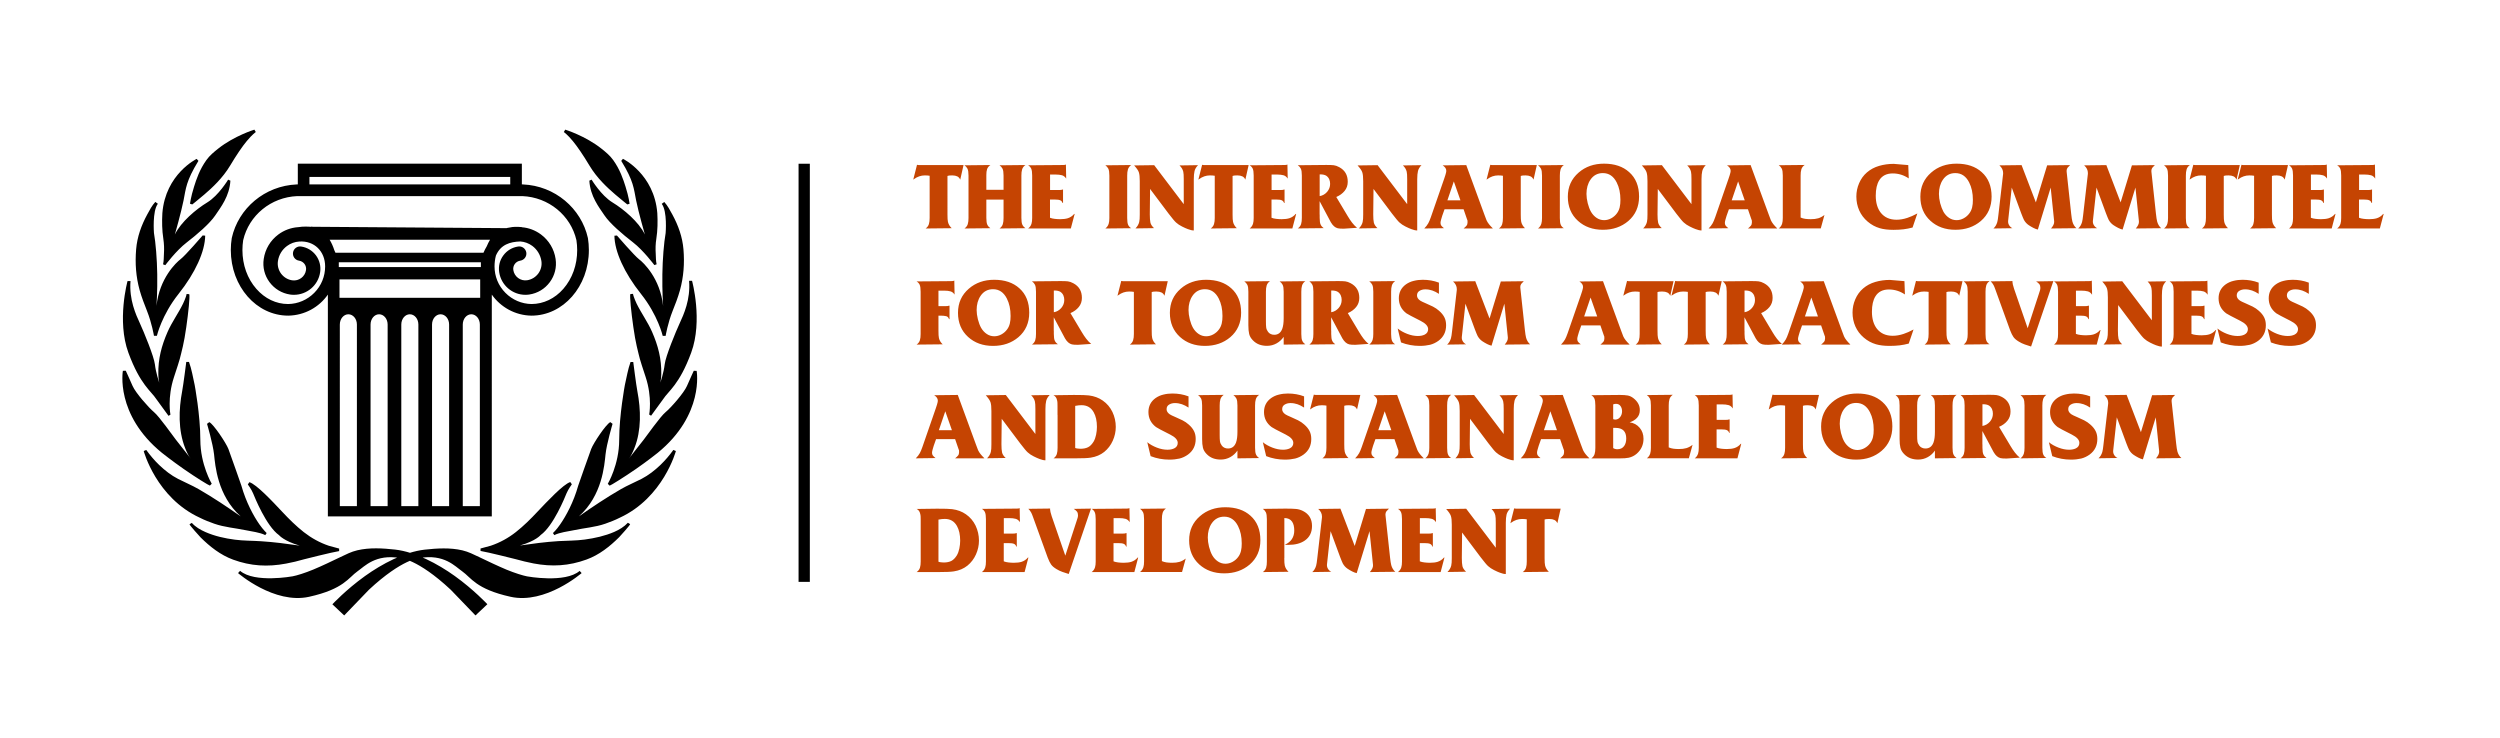 <?xml version="1.0" encoding="utf-8"?>
<!-- Generator: Adobe Illustrator 21.0.0, SVG Export Plug-In . SVG Version: 6.00 Build 0)  -->
<svg version="1.1" id="Слой_1" xmlns="http://www.w3.org/2000/svg" xmlns:xlink="http://www.w3.org/1999/xlink" x="0px" y="0px"
	 viewBox="0 0 3660 1080" style="enable-background:new 0 0 3660 1080;" xml:space="preserve">
<style type="text/css">
	.st0{fill:#C54402;}
</style>
<path class="st0" d="M1387.1,314c0,5.3,0.2,8.9,0.7,10.9c0.8,3.5,2.7,6.5,5.5,9.2l-38.2,0.4c2.4-1.7,4-3.8,4.8-6.4
	c0.8-2.5,1.1-5.6,1.1-9.2v-4.7v-56.9c-0.8-0.2-2-0.3-3.5-0.4c-1.5-0.1-2.7-0.1-3.6-0.1c-5.5,0-10.9,1.8-15.9,5.5l-1,0.7l5.5-21.7
	l2.7,0.4h65.4l-4.8,21.3c-1-2.3-2.5-3.9-4.4-4.8c-1.9-0.9-4.3-1.4-7.1-1.4c-1.5,0-2.8,0-3.8,0.1c-1,0.1-2.2,0.3-3.4,0.7V314z
	 M1444,314.3v4.7c0,4.7,0.5,8.1,1.5,10.1c1,2,2.5,3.7,4.4,5l-37.9,0.4c2.4-1.7,4-3.8,4.8-6.3c0.8-2.5,1.1-5.6,1.1-9.2v-4.7v-52.5
	v-4.7c0-4.7-0.5-8.1-1.5-10.1c-1-2-2.5-3.7-4.4-5l37.9-0.4c-2.4,1.7-4,3.7-4.8,6c-0.8,2.3-1.1,5.2-1.1,8.7v5.5v16.1h25.2v-16.1v-4.7
	c0-4.7-0.5-8.1-1.5-10.1c-1-2-2.5-3.7-4.4-5l37.9-0.4c-2.4,1.7-4,3.8-4.8,6.3c-0.8,2.5-1.1,5.6-1.1,9.2v4.7v52.5v4.7
	c0,4.7,0.5,8.1,1.5,10.1c1,2,2.5,3.7,4.4,5l-37.9,0.4c2.4-1.7,4-3.8,4.8-6.3c0.8-2.5,1.1-5.6,1.1-9.2v-4.7v-22.1H1444V314.3z
	 M1537.2,318.8c2,0.8,4.2,1.3,6.8,1.6c2.5,0.3,5.2,0.5,8,0.5c4.6,0,8.4-0.5,11.3-1.4c3.7-1.2,6.8-3.3,9.3-6.3h0.7l-5.6,21.3h-62.5
	c2.3-1.7,4-4,4.9-6.9c0.7-2.2,1-5,1-8.5v-4.7v-52.7v-4.7c0-4.7-0.5-8.1-1.4-10.1c-0.9-2-2.4-3.6-4.5-4.9l49.3-0.4h1.6
	c2,0,3.4-0.2,4.4-0.7l0.4,20.6c-1.6-2.5-3.6-4.2-6.1-4.9c-2.5-0.7-5.8-1.1-9.8-1.1h-3.2h-4.5v22.7h13.1c2.4,0,4.2-0.2,5.2-0.7h0.7
	v19.7h-0.7c-0.6-1.8-1.6-3.1-3.2-3.9c-1.6-0.8-4.4-1.2-8.5-1.2h-2h-4.7V318.8z M1650.2,314.5v4.7c0,4.7,0.5,8,1.4,10
	c0.9,2,2.4,3.6,4.5,4.9l-37.9,0.4c2.3-1.7,4-4,4.9-6.9c0.7-2.2,1-5,1-8.5v-4.7v-52.6v-4.7c0-4.7-0.5-8.1-1.5-10.1
	c-1-2-2.5-3.7-4.4-5l37.9-0.4c-2.4,1.7-4,3.8-4.8,6.3c-0.8,2.5-1.1,5.6-1.1,9.2v4.7V314.5z M1747.7,337.4c-2.4,0-5.3-0.7-8.7-2
	c-2.3-0.8-5.1-2.1-8.5-3.8c-3.4-1.7-6.3-3.6-8.7-5.8c-2-1.7-5.6-6.1-11-13.1l-27.1-36.1l-0.4,37.2c0,5.4,0.3,9.4,0.9,12.1
	c0.6,2.7,2.4,5.4,5.3,8.1l-27.2,0.4c2.8-2.8,4.7-6,5.5-9.4c0.6-2.3,0.8-6,0.8-11.1v-48.6c0-5.9-0.4-10.2-1.3-12.9
	c-0.8-2.7-3.2-6.1-6.9-10.2l29.3-0.4l43.3,57.1v-36.5c0-5.4-0.2-9-0.7-11c-0.8-3.4-2.6-6.4-5.5-9.2l27.1-0.4
	c-2.7,2.8-4.4,5.7-5.1,8.6c-0.7,2.9-1.1,6.9-1.1,12V337.4z M1804.5,314c0,5.3,0.2,8.9,0.7,10.9c0.8,3.5,2.7,6.5,5.5,9.2l-38.2,0.4
	c2.4-1.7,4-3.8,4.8-6.4c0.8-2.5,1.1-5.6,1.1-9.2v-4.7v-56.9c-0.8-0.2-2-0.3-3.5-0.4c-1.5-0.1-2.7-0.1-3.6-0.1
	c-5.5,0-10.9,1.8-15.9,5.5l-1,0.7l5.5-21.7l2.7,0.4h65.4l-4.8,21.3c-1-2.3-2.5-3.9-4.4-4.8c-1.9-0.9-4.3-1.4-7.1-1.4
	c-1.5,0-2.8,0-3.8,0.1c-1,0.1-2.2,0.3-3.4,0.7V314z M1861.5,318.8c2,0.8,4.2,1.3,6.8,1.6c2.5,0.3,5.2,0.5,8,0.5
	c4.6,0,8.4-0.5,11.3-1.4c3.7-1.2,6.8-3.3,9.3-6.3h0.7l-5.6,21.3h-62.5c2.3-1.7,4-4,4.9-6.9c0.7-2.2,1-5,1-8.5v-4.7v-52.7v-4.7
	c0-4.7-0.5-8.1-1.4-10.1c-0.9-2-2.4-3.6-4.5-4.9l49.3-0.4h1.6c2,0,3.4-0.2,4.4-0.7l0.4,20.6c-1.6-2.5-3.6-4.2-6.1-4.9
	c-2.5-0.7-5.8-1.1-9.8-1.1h-3.2h-4.5v22.7h13.1c2.4,0,4.2-0.2,5.2-0.7h0.7v19.7h-0.7c-0.6-1.8-1.6-3.1-3.2-3.9
	c-1.6-0.8-4.4-1.2-8.5-1.2h-2h-4.7V318.8z M1932,314.2v4.7c0,4.7,0.5,8.1,1.5,10.1c1,2,2.5,3.7,4.4,5l-37.9,0.4
	c2.4-1.7,4-3.8,4.8-6.3c0.8-2.5,1.1-5.6,1.1-9.2v-4.7v-52.5v-4.7c0-4.7-0.5-8.1-1.5-10.1c-1-2-2.5-3.7-4.4-5l41.7-0.4
	c4.9,0,8.5,0.1,10.9,0.4c2.4,0.3,5.1,1.2,8,2.8c8.4,4.5,12.5,11.6,12.5,21.4c0,5.2-1.5,9.6-4.6,13.4c-3.1,3.8-7.1,6.7-12.2,8.9
	l16.8,28.1c2,3.4,4.1,6.5,6.3,9.4c2.2,2.9,4.6,5.4,7.3,7.6l-19.5,1.3c-4.2,0-7.1-0.2-8.7-0.6c-3.9-0.9-7.3-3.9-10.2-8.9l-16.4-30.8
	V314.2z M1932,255.4v31.7c4.3-0.7,7.9-2.8,10.9-6.2c2.9-3.4,4.4-7.3,4.4-11.7c0-2.4-0.4-4.7-1.3-6.7c-0.9-2.1-2.3-3.8-4.3-5.2
	c-1-0.7-2.3-1.1-3.8-1.5c-1.5-0.3-3-0.5-4.4-0.5H1932z M2074.8,337.4c-2.4,0-5.3-0.7-8.7-2c-2.3-0.8-5.1-2.1-8.5-3.8
	c-3.4-1.7-6.3-3.6-8.7-5.8c-2-1.7-5.6-6.1-11-13.1l-27.1-36.1l-0.4,37.2c0,5.4,0.3,9.4,0.9,12.1c0.6,2.7,2.4,5.4,5.3,8.1l-27.2,0.4
	c2.8-2.8,4.7-6,5.5-9.4c0.6-2.3,0.8-6,0.8-11.1v-48.6c0-5.9-0.4-10.2-1.3-12.9c-0.8-2.7-3.2-6.1-6.9-10.2l29.3-0.4l43.3,57.1v-36.5
	c0-5.4-0.2-9-0.7-11c-0.8-3.4-2.6-6.4-5.5-9.2l27.1-0.4c-2.7,2.8-4.4,5.7-5.1,8.6c-0.7,2.9-1.1,6.9-1.1,12V337.4z M2114.8,306.4
	l-3.4,9.6c-0.5,1.5-1,3.3-1.6,5.4c-0.6,2.1-0.9,3.7-0.9,4.8c0,1.4,0.3,2.6,0.8,3.6c0.5,1,2,2.4,4.3,4.3l-28.9,0.4
	c2.5-2.5,4.5-5.1,5.9-7.6c1.1-2,2.4-5,3.8-9l19.5-56.3c0.8-2.3,1.5-4.2,1.8-5.5c0.8-2.7,1.3-4.7,1.3-5.8c0-1.8-0.5-3.3-1.4-4.6
	c-0.9-1.3-2.3-2.5-3.9-3.6l34.5-0.4l26.6,72.6c2,5.2,3,7.9,3.1,8.2c1.7,3.7,4.7,7.5,9,11.6v0.4h-42.6c1.9-1.5,3.3-2.9,4.3-4.1
	c1-1.2,1.5-2.9,1.5-4.9c0-1.3,0-2.2-0.1-2.7c-0.4-1-0.7-1.9-1-2.7l-4.7-13.7H2114.8z M2128.4,265.6l-9.4,27.7l19.1,0L2128.4,265.6z
	 M2226.4,314c0,5.3,0.2,8.9,0.7,10.9c0.8,3.5,2.7,6.5,5.5,9.2l-38.2,0.4c2.4-1.7,4-3.8,4.8-6.4c0.8-2.5,1.1-5.6,1.1-9.2v-4.7v-56.9
	c-0.8-0.2-2-0.3-3.5-0.4c-1.5-0.1-2.7-0.1-3.6-0.1c-5.5,0-10.9,1.8-15.9,5.5l-1,0.7l5.5-21.7l2.7,0.4h65.4l-4.8,21.3
	c-1-2.3-2.5-3.9-4.4-4.8c-1.9-0.9-4.3-1.4-7.1-1.4c-1.5,0-2.8,0-3.8,0.1c-1,0.1-2.2,0.3-3.4,0.7V314z M2283.6,314.5v4.7
	c0,4.7,0.5,8,1.4,10c0.9,2,2.4,3.6,4.5,4.9l-37.9,0.4c2.3-1.7,4-4,4.9-6.9c0.7-2.2,1-5,1-8.5v-4.7v-52.6v-4.7
	c0-4.7-0.5-8.1-1.5-10.1c-1-2-2.5-3.7-4.4-5l37.9-0.4c-2.4,1.7-4,3.8-4.8,6.3c-0.8,2.5-1.1,5.6-1.1,9.2v4.7V314.5z M2348.3,239.6
	c15.3,0,27.6,4.1,36.8,12.4c9.7,8.6,14.5,20.6,14.5,35.8c0,14.8-5.3,26.8-15.8,35.8c-10,8.5-22.4,12.8-37.2,12.8
	c-14.8,0-26.9-4.4-36.5-13.1c-9.9-9-14.8-20.8-14.8-35.3c0-14.5,5.3-26.2,15.8-35.3C2321.2,243.9,2333.6,239.6,2348.3,239.6z
	 M2329.3,310.2c2.2,3.7,4.9,6.6,8.2,8.8c3.3,2.2,6.9,3.3,10.9,3.3c3.7,0,7.1-0.9,10.4-2.7c3.3-1.8,6.1-4.2,8.3-7.2
	c2-2.6,3.3-5.6,4.1-8.8c0.8-3.2,1.1-6.9,1.1-11c0-9.9-1.8-18.4-5.5-25.6c-4.6-9-11.3-13.6-20.2-13.6c-7.7,0-13.8,3.2-18.2,9.7
	c-3.9,5.7-5.8,12.7-5.8,20.8c0,4.1,0.6,8.6,1.8,13.5C2325.7,302.5,2327.3,306.7,2329.3,310.2z M2491,337.4c-2.4,0-5.3-0.7-8.7-2
	c-2.3-0.8-5.1-2.1-8.5-3.8c-3.4-1.7-6.3-3.6-8.7-5.8c-2-1.7-5.6-6.1-11-13.1l-27.1-36.1l-0.4,37.2c0,5.4,0.3,9.4,0.9,12.1
	c0.6,2.7,2.4,5.4,5.3,8.1l-27.2,0.4c2.8-2.8,4.7-6,5.5-9.4c0.6-2.3,0.8-6,0.8-11.1v-48.6c0-5.9-0.4-10.2-1.3-12.9
	c-0.8-2.7-3.2-6.1-6.9-10.2l29.3-0.4l43.3,57.1v-36.5c0-5.4-0.2-9-0.7-11c-0.8-3.4-2.6-6.4-5.5-9.2l27.1-0.4
	c-2.7,2.8-4.4,5.7-5.1,8.6c-0.7,2.9-1.1,6.9-1.1,12V337.4z M2531.1,306.4l-3.4,9.6c-0.5,1.5-1,3.3-1.6,5.4c-0.6,2.1-0.9,3.7-0.9,4.8
	c0,1.4,0.3,2.6,0.8,3.6c0.5,1,2,2.4,4.3,4.3l-28.9,0.4c2.5-2.5,4.5-5.1,5.9-7.6c1.1-2,2.4-5,3.8-9l19.5-56.3
	c0.8-2.3,1.5-4.2,1.8-5.5c0.8-2.7,1.3-4.7,1.3-5.8c0-1.8-0.5-3.3-1.4-4.6c-0.9-1.3-2.3-2.5-3.9-3.6l34.5-0.4l26.6,72.6
	c2,5.2,3,7.9,3.1,8.2c1.7,3.7,4.7,7.5,9,11.6v0.4H2559c1.9-1.5,3.3-2.9,4.3-4.1c1-1.2,1.5-2.9,1.5-4.9c0-1.3,0-2.2-0.1-2.7
	c-0.4-1-0.7-1.9-1-2.7l-4.7-13.7H2531.1z M2544.6,265.6l-9.4,27.7l19.1,0L2544.6,265.6z M2636.2,318.5c2.1,0.9,4.3,1.6,6.8,1.9
	c2.4,0.3,5.1,0.5,8,0.5c4.1,0,7.7-0.4,10.8-1.3c3.1-0.9,6.1-2.5,9.2-4.9l-5.4,19.7h-61.5c2.3-1.7,4-4,4.9-6.9c0.7-2.2,1-5,1-8.5
	v-4.7v-52.6v-4.7c0-4.7-0.5-8.1-1.5-10.1c-1-2-2.5-3.7-4.4-5l37.9-0.4c-2.4,1.7-4,3.8-4.8,6.3c-0.8,2.5-1.1,5.6-1.1,9.3v4.7V318.5z
	 M2794.4,261.2c-7.2-4.9-15.1-7.3-23.5-7.3c-8.9,0-15.5,3.3-19.6,9.9c-3.5,5.5-5.2,13.1-5.2,22.7c0,10.3,2.4,18.6,7.3,24.9
	c5.4,6.8,13.1,10.3,23.1,10.3c5.1,0,10.3-0.9,15.8-2.7c4.4-1.4,9.3-3.6,14.7-6.5l-7,20.6c-4.5,1.2-9,2.1-13.3,2.6
	c-4.4,0.5-9.3,0.8-14.7,0.8c-7.8,0-14.5-0.8-20-2.4c-6.5-1.9-12.4-5.1-17.8-9.7c-5.4-4.6-9.5-10-12.3-16.3
	c-2.8-6.3-4.2-13.1-4.2-20.4c0-6.7,1.3-13.1,4-19.4c2.7-6.3,6.5-11.6,11.5-15.9c5-4.3,10.9-7.5,17.7-9.5c6.8-2,14-3,21.5-3l21.3,1.8
	L2794.4,261.2z M2864.4,239.6c15.3,0,27.6,4.1,36.8,12.4c9.7,8.6,14.5,20.6,14.5,35.8c0,14.8-5.3,26.8-15.8,35.8
	c-10,8.5-22.4,12.8-37.2,12.8c-14.8,0-26.9-4.4-36.5-13.1c-9.9-9-14.8-20.8-14.8-35.3c0-14.5,5.3-26.2,15.8-35.3
	C2837.2,243.9,2849.6,239.6,2864.4,239.6z M2845.3,310.2c2.2,3.7,4.9,6.6,8.2,8.8c3.3,2.2,6.9,3.3,10.9,3.3c3.7,0,7.1-0.9,10.4-2.7
	c3.3-1.8,6.1-4.2,8.3-7.2c2-2.6,3.3-5.6,4.1-8.8c0.8-3.2,1.1-6.9,1.1-11c0-9.9-1.8-18.4-5.5-25.6c-4.6-9-11.3-13.6-20.2-13.6
	c-7.7,0-13.8,3.2-18.2,9.7c-3.9,5.7-5.8,12.7-5.8,20.8c0,4.1,0.6,8.6,1.8,13.5C2841.8,302.5,2843.4,306.7,2845.3,310.2z M2997,242.1
	l33.6-0.4c-2.3,2.4-3.5,3.7-3.7,3.9c-0.9,1.3-1.4,2.8-1.4,4.5c0.1,0.7,0.1,1.2,0.1,1.6l6.6,61.1c0.6,5.5,1.2,9.4,1.8,11.6
	c1.1,4,3.1,7.3,5.9,9.7l-37.2,0.4c1.4-1.6,2.6-3.3,3.5-5.1c0.9-1.8,1.2-3.6,1.1-5.3l-5.1-49.5l-18.8,61.5c-2.1-0.5-4.3-1.3-6.6-2.5
	c-2.3-1.2-4.6-2.5-6.8-4c-2.8-1.9-5.1-4.4-6.9-7.6c-0.8-1.6-2.2-4.9-4.1-9.9l-13.8-37.5l-5.3,48.7c-0.2,2.4,0.3,4.5,1.4,6.3
	c1.1,1.9,2.7,3.4,4.9,4.5l-27.8,0.4c2.6-2.3,4.5-5.5,5.6-9.3c0.6-1.9,1.1-5.5,1.7-10.9l6.8-59.2c0.1-0.8,0.1-1.3,0.1-1.7
	c0-4.3-1.8-8.1-5.5-11.3l32.5-0.4l20.9,54.6L2997,242.1z M3121.1,242.1l33.6-0.4c-2.3,2.4-3.5,3.7-3.7,3.9c-0.9,1.3-1.4,2.8-1.4,4.5
	c0.1,0.7,0.1,1.2,0.1,1.6l6.6,61.1c0.6,5.5,1.2,9.4,1.8,11.6c1.1,4,3.1,7.3,5.9,9.7l-37.2,0.4c1.4-1.6,2.6-3.3,3.5-5.1
	c0.9-1.8,1.2-3.6,1.1-5.3l-5.1-49.5l-18.8,61.5c-2.1-0.5-4.3-1.3-6.6-2.5c-2.3-1.2-4.6-2.5-6.8-4c-2.8-1.9-5.1-4.4-6.9-7.6
	c-0.8-1.6-2.2-4.9-4.1-9.9l-13.8-37.5l-5.3,48.7c-0.2,2.4,0.3,4.5,1.4,6.3c1.1,1.9,2.7,3.4,4.9,4.5l-27.8,0.4
	c2.6-2.3,4.5-5.5,5.6-9.3c0.6-1.9,1.1-5.5,1.7-10.9l6.8-59.2c0.1-0.8,0.1-1.3,0.1-1.7c0-4.3-1.8-8.1-5.5-11.3l32.5-0.4l20.9,54.6
	L3121.1,242.1z M3200.1,314.5v4.7c0,4.7,0.5,8,1.4,10c0.9,2,2.4,3.6,4.5,4.9l-37.9,0.4c2.3-1.7,4-4,4.9-6.9c0.7-2.2,1-5,1-8.5v-4.7
	v-52.6v-4.7c0-4.7-0.5-8.1-1.5-10.1c-1-2-2.5-3.7-4.4-5l37.9-0.4c-2.4,1.7-4,3.8-4.8,6.3c-0.8,2.5-1.1,5.6-1.1,9.2v4.7V314.5z
	 M3255.6,314c0,5.3,0.2,8.9,0.7,10.9c0.8,3.5,2.7,6.5,5.5,9.2l-38.2,0.4c2.4-1.7,4-3.8,4.8-6.4c0.8-2.5,1.1-5.6,1.1-9.2v-4.7v-56.9
	c-0.8-0.2-2-0.3-3.5-0.4c-1.5-0.1-2.7-0.1-3.6-0.1c-5.5,0-10.9,1.8-15.9,5.5l-1,0.7l5.5-21.7l2.7,0.4h65.4l-4.8,21.3
	c-1-2.3-2.5-3.9-4.4-4.8c-1.9-0.9-4.3-1.4-7.1-1.4c-1.5,0-2.8,0-3.8,0.1c-1,0.1-2.2,0.3-3.4,0.7V314z M3326.1,314
	c0,5.3,0.2,8.9,0.7,10.9c0.8,3.5,2.7,6.5,5.5,9.2l-38.2,0.4c2.4-1.7,4-3.8,4.8-6.4c0.8-2.5,1.1-5.6,1.1-9.2v-4.7v-56.9
	c-0.8-0.2-2-0.3-3.5-0.4c-1.5-0.1-2.7-0.1-3.6-0.1c-5.5,0-10.9,1.8-15.9,5.5l-1,0.7l5.5-21.7l2.7,0.4h65.4l-4.8,21.3
	c-1-2.3-2.5-3.9-4.4-4.8c-1.9-0.9-4.3-1.4-7.1-1.4c-1.5,0-2.8,0-3.8,0.1c-1,0.1-2.2,0.3-3.4,0.7V314z M3383.1,318.8
	c2,0.8,4.2,1.3,6.8,1.6c2.5,0.3,5.2,0.5,8,0.5c4.6,0,8.4-0.5,11.3-1.4c3.7-1.2,6.8-3.3,9.3-6.3h0.7l-5.6,21.3h-62.5
	c2.3-1.7,4-4,4.9-6.9c0.7-2.2,1-5,1-8.5v-4.7v-52.7v-4.7c0-4.7-0.5-8.1-1.4-10.1c-0.9-2-2.4-3.6-4.5-4.9l49.3-0.4h1.6
	c2,0,3.4-0.2,4.4-0.7l0.4,20.6c-1.6-2.5-3.6-4.2-6.1-4.9c-2.5-0.7-5.8-1.1-9.8-1.1h-3.2h-4.5v22.7h13.1c2.4,0,4.2-0.2,5.2-0.7h0.7
	v19.7h-0.7c-0.6-1.8-1.6-3.1-3.2-3.9c-1.6-0.8-4.4-1.2-8.5-1.2h-2h-4.7V318.8z M3453.6,318.8c2,0.8,4.2,1.3,6.8,1.6
	c2.5,0.3,5.2,0.5,8,0.5c4.6,0,8.4-0.5,11.3-1.4c3.7-1.2,6.8-3.3,9.3-6.3h0.7l-5.6,21.3h-62.5c2.3-1.7,4-4,4.9-6.9c0.7-2.2,1-5,1-8.5
	v-4.7v-52.7v-4.7c0-4.7-0.5-8.1-1.4-10.1c-0.9-2-2.4-3.6-4.5-4.9l49.3-0.4h1.6c2,0,3.4-0.2,4.4-0.7l0.4,20.6
	c-1.6-2.5-3.6-4.2-6.1-4.9c-2.5-0.7-5.8-1.1-9.8-1.1h-3.2h-4.5v22.7h13.1c2.4,0,4.2-0.2,5.2-0.7h0.7v19.7h-0.7
	c-0.6-1.8-1.6-3.1-3.2-3.9c-1.6-0.8-4.4-1.2-8.5-1.2h-2h-4.7V318.8z M1373.9,484c0,5.3,0.2,9,0.7,11c0.8,3.5,2.7,6.5,5.5,9.1
	l-38.2,0.4c2.4-1.7,4-3.8,4.8-6.3c0.8-2.5,1.1-5.6,1.1-9.2v-4.7v-52.6v-4.7c0-4.7-0.5-8.1-1.4-10.1c-0.9-2-2.4-3.6-4.5-4.9l49.3-0.4
	c1,0,2.1,0,3.1-0.1c1,0,2-0.3,2.8-0.8l0.4,20.6c-1.5-2.4-3.5-4-5.9-4.7c-2.4-0.7-5.5-1.1-9.3-1.1h-3.9h-4.5v22.7h10.3
	c2.4,0,4.2-0.2,5.2-0.7h0.7v19.7h-0.7c-0.8-2.3-2.1-3.8-4.2-4.3c-2-0.5-4.9-0.8-8.5-0.8h-2.8V484z M1455.5,409.6
	c15.3,0,27.6,4.1,36.8,12.4c9.7,8.6,14.5,20.6,14.5,35.8c0,14.8-5.3,26.8-15.8,35.8c-10,8.5-22.4,12.8-37.2,12.8
	c-14.8,0-26.9-4.4-36.5-13.1c-9.9-9-14.8-20.8-14.8-35.3c0-14.5,5.3-26.2,15.8-35.3C1428.4,413.9,1440.8,409.6,1455.5,409.6z
	 M1436.5,480.2c2.2,3.7,4.9,6.6,8.2,8.8c3.3,2.2,6.9,3.3,10.9,3.3c3.7,0,7.1-0.9,10.4-2.7c3.3-1.8,6.1-4.2,8.3-7.2
	c2-2.6,3.3-5.6,4.1-8.8c0.8-3.2,1.1-6.9,1.1-11c0-9.9-1.8-18.4-5.5-25.6c-4.6-9-11.3-13.6-20.2-13.6c-7.7,0-13.8,3.2-18.2,9.7
	c-3.9,5.7-5.8,12.7-5.8,20.8c0,4.1,0.6,8.5,1.8,13.5C1432.9,472.5,1434.5,476.7,1436.5,480.2z M1542.8,484.2v4.7
	c0,4.7,0.5,8.1,1.5,10.1c1,2,2.5,3.7,4.4,5l-37.9,0.4c2.4-1.7,4-3.8,4.8-6.3c0.8-2.5,1.1-5.6,1.1-9.2v-4.7v-52.5v-4.7
	c0-4.7-0.5-8.1-1.5-10.1c-1-2-2.5-3.7-4.4-5l41.7-0.4c4.9,0,8.5,0.1,10.9,0.4c2.4,0.3,5.1,1.2,8,2.8c8.4,4.5,12.5,11.6,12.5,21.4
	c0,5.2-1.5,9.6-4.6,13.4c-3.1,3.8-7.1,6.7-12.2,8.9l16.8,28.1c2,3.4,4.1,6.5,6.3,9.4c2.2,2.9,4.6,5.4,7.3,7.6l-19.5,1.3
	c-4.2,0-7.1-0.2-8.7-0.6c-3.9-0.9-7.3-3.9-10.2-8.9l-16.4-30.8V484.2z M1542.8,425.4v31.7c4.3-0.7,7.9-2.8,10.9-6.2
	c2.9-3.4,4.4-7.3,4.4-11.7c0-2.4-0.4-4.7-1.3-6.7c-0.9-2.1-2.3-3.8-4.3-5.2c-1-0.7-2.3-1.1-3.8-1.5c-1.5-0.3-3-0.5-4.4-0.5H1542.8z
	 M1686.1,484c0,5.3,0.2,8.9,0.7,10.9c0.8,3.5,2.7,6.5,5.5,9.2l-38.2,0.4c2.4-1.7,4-3.8,4.8-6.4c0.8-2.5,1.1-5.6,1.1-9.2v-4.7v-56.9
	c-0.8-0.2-2-0.3-3.5-0.4c-1.5-0.1-2.7-0.1-3.6-0.1c-5.5,0-10.9,1.8-15.9,5.5l-1,0.7l5.5-21.7l2.7,0.4h65.4l-4.8,21.3
	c-1-2.3-2.5-3.9-4.4-4.8c-1.9-0.9-4.3-1.4-7.1-1.4c-1.5,0-2.8,0-3.8,0.1c-1,0.1-2.2,0.3-3.4,0.7V484z M1765.7,409.6
	c15.3,0,27.6,4.1,36.8,12.4c9.7,8.6,14.5,20.6,14.5,35.8c0,14.8-5.3,26.8-15.8,35.8c-10,8.5-22.4,12.8-37.2,12.8
	c-14.8,0-26.9-4.4-36.5-13.1c-9.9-9-14.8-20.8-14.8-35.3c0-14.5,5.3-26.2,15.8-35.3C1738.5,413.9,1751,409.6,1765.7,409.6z
	 M1746.7,480.2c2.2,3.7,4.9,6.6,8.2,8.8c3.3,2.2,6.9,3.3,10.9,3.3c3.7,0,7.1-0.9,10.4-2.7c3.3-1.8,6.1-4.2,8.3-7.2
	c2-2.6,3.3-5.6,4.1-8.8c0.8-3.2,1.1-6.9,1.1-11c0-9.9-1.8-18.4-5.5-25.6c-4.6-9-11.3-13.6-20.2-13.6c-7.7,0-13.8,3.2-18.2,9.7
	c-3.9,5.7-5.8,12.7-5.8,20.8c0,4.1,0.6,8.5,1.8,13.5C1743.1,472.5,1744.7,476.7,1746.7,480.2z M1879.4,493c-2.7,4-6.2,7.3-10.5,9.7
	c-4.3,2.4-9,3.6-14,3.6c-4.1,0-7.9-0.6-11.4-1.9c-3.4-1.3-6.5-3.3-9.3-6.2c-2.8-2.9-4.6-5.9-5.4-9.2c-0.8-3.2-1.2-7.5-1.2-12.8
	v-44.4v-4.7c0-4.7-0.5-8.1-1.5-10.1c-1-2-2.5-3.7-4.4-5l37.5-0.4c-2.4,1.7-4,3.8-4.8,6.3c-0.8,2.5-1.1,5.6-1.1,9.2v4.7v38.5
	c0,3.9,0.1,7,0.4,9.2c0.3,2.2,1.2,4.3,2.7,6.3c1,1.4,2.3,2.5,3.9,3.2c1.6,0.8,3.3,1.1,5.2,1.1c5.6,0,9.5-2.9,11.7-8.7
	c1.4-3.8,2.1-9,2.1-15.8v-33.8v-4.7c0-4.7-0.5-8.1-1.5-10.1c-1-2-2.5-3.7-4.4-5l37.6-0.4c-2.4,1.7-4,3.8-4.8,6.3
	c-0.8,2.5-1.1,5.6-1.1,9.2v4.7v52.5v4.7c0,4.7,0.5,8.1,1.5,10.1c1,2,2.5,3.7,4.4,5l-31.7,0.4V493z M1948.9,484.2v4.7
	c0,4.7,0.5,8.1,1.5,10.1c1,2,2.5,3.7,4.4,5l-37.9,0.4c2.4-1.7,4-3.8,4.8-6.3c0.8-2.5,1.1-5.6,1.1-9.2v-4.7v-52.5v-4.7
	c0-4.7-0.5-8.1-1.5-10.1c-1-2-2.5-3.7-4.4-5l41.7-0.4c4.9,0,8.5,0.1,10.9,0.4c2.4,0.3,5.1,1.2,8,2.8c8.4,4.5,12.5,11.6,12.5,21.4
	c0,5.2-1.5,9.6-4.6,13.4c-3.1,3.8-7.1,6.7-12.2,8.9l16.8,28.1c2,3.4,4.1,6.5,6.3,9.4c2.2,2.9,4.6,5.4,7.3,7.6l-19.5,1.3
	c-4.2,0-7.1-0.2-8.7-0.6c-3.9-0.9-7.3-3.9-10.2-8.9l-16.4-30.8V484.2z M1948.9,425.4v31.7c4.3-0.7,7.9-2.8,10.9-6.2
	c2.9-3.4,4.4-7.3,4.4-11.7c0-2.4-0.4-4.7-1.3-6.7c-0.9-2.1-2.3-3.8-4.3-5.2c-1-0.7-2.3-1.1-3.8-1.5c-1.5-0.3-3-0.5-4.4-0.5H1948.9z
	 M2036.6,484.4v4.7c0,4.7,0.5,8,1.4,10c0.9,2,2.4,3.6,4.5,4.9l-37.9,0.4c2.3-1.7,4-4,4.9-6.9c0.7-2.2,1-5,1-8.5v-4.7v-52.6v-4.7
	c0-4.7-0.5-8.1-1.5-10.1c-1-2-2.5-3.7-4.4-5l37.9-0.4c-2.4,1.7-4,3.8-4.8,6.3c-0.8,2.5-1.1,5.6-1.1,9.2v4.7V484.4z M2046.2,480.9
	c3.9,3.2,8.6,5.8,14,7.9c5.4,2.1,10.6,3.1,15.6,3.1c3.9,0,7.2-0.7,9.9-2c3.4-1.7,5.1-4.4,5.1-8c0-4.4-3.7-8.5-11.1-12.2
	c-12.3-6.2-19.2-9.9-20.7-11c-7.4-5.6-11.1-13-11.1-22c0-8.6,3.5-15.4,10.4-20.4c3.3-2.3,7.1-4.1,11.4-5.1c4.3-1.1,8.7-1.6,13.2-1.6
	c8.5,0,16.4,1.4,23.7,4.2v16.4c-3.3-2.2-6.5-3.8-9.7-4.9c-3.2-1.1-6.6-1.7-10.2-1.7c-3.2,0-6,0.7-8.5,2.2c-2.5,1.5-3.7,3.7-3.7,6.8
	c0,2.9,1.6,5.4,4.7,7.5c1.2,0.8,4.1,2.3,8.7,4.2c4.6,2,7.8,3.5,9.8,4.5c3.5,1.8,6.5,3.8,9,6.1c3.6,3.1,6.2,6.3,7.9,9.7
	c1.7,3.3,2.5,7.2,2.5,11.6c0,9.7-3.8,17.3-11.3,22.8c-3.9,2.8-8,4.7-12.3,5.8c-4.4,1-9.4,1.6-15,1.6c-9.5,0-18.6-1.7-27.4-5.1
	L2046.2,480.9z M2197.2,412.1l33.6-0.4c-2.3,2.4-3.5,3.7-3.7,3.9c-0.9,1.3-1.4,2.8-1.4,4.5c0.1,0.7,0.1,1.2,0.1,1.6l6.6,61.1
	c0.6,5.5,1.2,9.4,1.8,11.6c1.1,4,3.1,7.3,5.9,9.7l-37.2,0.4c1.4-1.6,2.6-3.3,3.5-5.1c0.9-1.8,1.2-3.6,1.1-5.3l-5.1-49.5l-18.8,61.5
	c-2.1-0.5-4.3-1.3-6.6-2.5c-2.3-1.2-4.6-2.5-6.8-4c-2.8-1.9-5.1-4.4-6.9-7.6c-0.8-1.6-2.2-4.9-4.1-9.9l-13.8-37.5l-5.3,48.7
	c-0.2,2.4,0.3,4.5,1.4,6.3c1.1,1.9,2.7,3.4,4.9,4.5l-27.8,0.4c2.6-2.3,4.5-5.5,5.6-9.3c0.6-1.9,1.1-5.5,1.7-10.9l6.8-59.2
	c0.1-0.8,0.1-1.3,0.1-1.7c0-4.3-1.8-8.1-5.5-11.3l32.5-0.4l20.9,54.6L2197.2,412.1z M2315,476.4l-3.4,9.6c-0.5,1.5-1,3.3-1.6,5.4
	c-0.6,2.1-0.9,3.7-0.9,4.8c0,1.4,0.3,2.6,0.8,3.6c0.5,1,2,2.4,4.3,4.3l-28.9,0.4c2.5-2.5,4.5-5.1,5.9-7.6c1.1-2,2.4-5,3.8-9
	l19.5-56.3c0.8-2.3,1.5-4.2,1.8-5.5c0.8-2.7,1.3-4.7,1.3-5.8c0-1.8-0.5-3.3-1.4-4.6c-0.9-1.3-2.3-2.5-3.9-3.6l34.5-0.4l26.6,72.6
	c2,5.2,3,7.9,3.1,8.2c1.7,3.7,4.7,7.5,9,11.6v0.4H2343c1.9-1.5,3.3-2.9,4.3-4.1c1-1.2,1.5-2.9,1.5-4.9c0-1.3,0-2.2-0.1-2.7
	c-0.4-1-0.7-1.9-1-2.7l-4.7-13.7H2315z M2328.6,435.6l-9.4,27.7l19.1,0L2328.6,435.6z M2426.6,484c0,5.3,0.2,8.9,0.7,10.9
	c0.8,3.5,2.7,6.5,5.5,9.2l-38.2,0.4c2.4-1.7,4-3.8,4.8-6.4c0.8-2.5,1.1-5.6,1.1-9.2v-4.7v-56.9c-0.8-0.2-2-0.3-3.5-0.4
	c-1.5-0.1-2.7-0.1-3.6-0.1c-5.5,0-10.9,1.8-15.9,5.5l-1,0.7l5.5-21.7l2.7,0.4h65.4l-4.8,21.3c-1-2.3-2.5-3.9-4.4-4.8
	c-1.9-0.9-4.3-1.4-7.1-1.4c-1.5,0-2.8,0-3.8,0.1c-1,0.1-2.2,0.3-3.4,0.7V484z M2497.1,484c0,5.3,0.2,8.9,0.7,10.9
	c0.8,3.5,2.7,6.5,5.5,9.2l-38.2,0.4c2.4-1.7,4-3.8,4.8-6.4c0.8-2.5,1.1-5.6,1.1-9.2v-4.7v-56.9c-0.8-0.2-2-0.3-3.5-0.4
	c-1.5-0.1-2.7-0.1-3.6-0.1c-5.5,0-10.9,1.8-15.9,5.5l-1,0.7l5.5-21.7l2.7,0.4h65.4l-4.8,21.3c-1-2.3-2.5-3.9-4.4-4.8
	c-1.9-0.9-4.3-1.4-7.1-1.4c-1.5,0-2.8,0-3.8,0.1c-1,0.1-2.2,0.3-3.4,0.7V484z M2554,484.2v4.7c0,4.7,0.5,8.1,1.5,10.1
	c1,2,2.5,3.7,4.4,5l-37.9,0.4c2.4-1.7,4-3.8,4.8-6.3c0.8-2.5,1.1-5.6,1.1-9.2v-4.7v-52.5v-4.7c0-4.7-0.5-8.1-1.5-10.1
	c-1-2-2.5-3.7-4.4-5l41.7-0.4c4.9,0,8.5,0.1,10.9,0.4c2.4,0.3,5.1,1.2,8,2.8c8.4,4.5,12.5,11.6,12.5,21.4c0,5.2-1.5,9.6-4.6,13.4
	c-3.1,3.8-7.1,6.7-12.2,8.9l16.8,28.1c2,3.4,4.1,6.5,6.3,9.4c2.2,2.9,4.6,5.4,7.3,7.6l-19.5,1.3c-4.2,0-7.1-0.2-8.7-0.6
	c-3.9-0.9-7.3-3.9-10.2-8.9l-16.4-30.8V484.2z M2554,425.4v31.7c4.3-0.7,7.9-2.8,10.9-6.2c2.9-3.4,4.4-7.3,4.4-11.7
	c0-2.4-0.4-4.7-1.3-6.7c-0.9-2.1-2.3-3.8-4.3-5.2c-1-0.7-2.3-1.1-3.8-1.5c-1.5-0.3-3-0.5-4.4-0.5H2554z M2638.2,476.4l-3.4,9.6
	c-0.5,1.5-1,3.3-1.6,5.4c-0.6,2.1-0.9,3.7-0.9,4.8c0,1.4,0.3,2.6,0.8,3.6c0.5,1,2,2.4,4.3,4.3l-28.9,0.4c2.5-2.5,4.5-5.1,5.9-7.6
	c1.1-2,2.4-5,3.8-9l19.5-56.3c0.8-2.3,1.5-4.2,1.8-5.5c0.8-2.7,1.3-4.7,1.3-5.8c0-1.8-0.5-3.3-1.4-4.6c-0.9-1.3-2.3-2.5-3.9-3.6
	l34.5-0.4l26.6,72.6c2,5.2,3,7.9,3.1,8.2c1.7,3.7,4.7,7.5,9,11.6v0.4h-42.6c1.9-1.5,3.3-2.9,4.3-4.1c1-1.2,1.5-2.9,1.5-4.9
	c0-1.3,0-2.2-0.1-2.7c-0.4-1-0.7-1.9-1-2.7l-4.7-13.7H2638.2z M2651.8,435.6l-9.4,27.7l19.1,0L2651.8,435.6z M2788.8,431.1
	c-7.2-4.9-15.1-7.3-23.5-7.3c-8.9,0-15.5,3.3-19.6,9.9c-3.5,5.5-5.2,13.1-5.2,22.7c0,10.3,2.4,18.6,7.3,24.9
	c5.4,6.8,13.1,10.3,23.1,10.3c5.1,0,10.3-0.9,15.8-2.7c4.4-1.4,9.3-3.6,14.7-6.5l-7,20.6c-4.5,1.2-9,2.1-13.3,2.6
	c-4.4,0.5-9.3,0.8-14.7,0.8c-7.8,0-14.5-0.8-20-2.4c-6.5-1.9-12.4-5.1-17.8-9.7c-5.4-4.6-9.5-10-12.3-16.3
	c-2.8-6.3-4.2-13.1-4.2-20.4c0-6.7,1.3-13.1,4-19.4c2.7-6.3,6.5-11.6,11.5-15.9c5-4.3,10.9-7.5,17.7-9.5c6.8-2,14-3,21.5-3l21.3,1.8
	L2788.8,431.1z M2849.6,484c0,5.3,0.2,8.9,0.7,10.9c0.8,3.5,2.7,6.5,5.5,9.2l-38.2,0.4c2.4-1.7,4-3.8,4.8-6.4
	c0.8-2.5,1.1-5.6,1.1-9.2v-4.7v-56.9c-0.8-0.2-2-0.3-3.5-0.4c-1.5-0.1-2.7-0.1-3.6-0.1c-5.5,0-10.9,1.8-15.9,5.5l-1,0.7l5.5-21.7
	l2.7,0.4h65.4l-4.8,21.3c-1-2.3-2.5-3.9-4.4-4.8c-1.9-0.9-4.3-1.4-7.1-1.4c-1.5,0-2.8,0-3.8,0.1c-1,0.1-2.2,0.3-3.4,0.7V484z
	 M2906.8,484.4v4.7c0,4.7,0.5,8,1.4,10c0.9,2,2.4,3.6,4.5,4.9l-37.9,0.4c2.3-1.7,4-4,4.9-6.9c0.7-2.2,1-5,1-8.5v-4.7v-52.6v-4.7
	c0-4.7-0.5-8.1-1.5-10.1c-1-2-2.5-3.7-4.4-5l37.9-0.4c-2.4,1.7-4,3.8-4.8,6.3c-0.8,2.5-1.1,5.6-1.1,9.2v4.7V484.4z M2985.1,429.6
	c0.7-2,1.1-3.5,1.5-4.7c0.3-1.1,0.5-2.3,0.5-3.5c0-2.3-0.5-4-1.5-5.4c-1-1.3-2.6-2.6-4.7-4l25.2-0.4l-32.6,95.7c-3.1-1-6.2-2-9.2-3
	c-3.1-1.1-6-2.5-8.6-4.1c-3.7-2.2-6.3-4.4-8-6.8c-1.6-2.3-3.3-5.7-5-10.2l-21.4-59.1c-1-2.9-1.9-5.1-2.7-6.6
	c-1.1-2.1-2.5-3.9-4.2-5.6l31.9-0.4l-0.1,1.1c0,1.9,0.8,5.3,2.4,10.2c1,2.9,1.7,4.8,2,5.8l17.9,51.9L2985.1,429.6z M3039.1,488.8
	c2,0.8,4.2,1.3,6.8,1.6c2.5,0.3,5.2,0.5,8,0.5c4.6,0,8.4-0.5,11.3-1.4c3.7-1.2,6.8-3.3,9.3-6.3h0.7l-5.6,21.3h-62.5
	c2.3-1.7,4-4,4.9-6.9c0.7-2.2,1-5,1-8.5v-4.7v-52.7v-4.7c0-4.7-0.5-8.1-1.4-10.1c-0.9-2-2.4-3.6-4.5-4.9l49.3-0.4h1.6
	c2,0,3.4-0.2,4.4-0.7l0.4,20.6c-1.6-2.5-3.6-4.2-6.1-4.9c-2.5-0.7-5.8-1.1-9.8-1.1h-3.2h-4.5v22.7h13.1c2.4,0,4.2-0.2,5.2-0.7h0.7
	v19.7h-0.7c-0.6-1.8-1.6-3.1-3.2-3.9c-1.6-0.8-4.4-1.2-8.5-1.2h-2h-4.7V488.8z M3165,507.4c-2.4,0-5.3-0.7-8.7-2
	c-2.3-0.8-5.1-2.1-8.5-3.8c-3.4-1.7-6.3-3.6-8.7-5.8c-2-1.7-5.6-6.1-11-13.1l-27.1-36.1l-0.4,37.2c0,5.4,0.3,9.4,0.9,12.1
	c0.6,2.7,2.4,5.4,5.3,8.1l-27.2,0.4c2.8-2.8,4.7-6,5.5-9.4c0.6-2.3,0.8-6,0.8-11.1v-48.6c0-5.9-0.4-10.2-1.3-12.9
	c-0.8-2.7-3.2-6.1-6.9-10.2l29.3-0.4l43.3,57.1v-36.5c0-5.4-0.2-9-0.7-11c-0.8-3.4-2.6-6.4-5.5-9.2l27.1-0.4
	c-2.7,2.8-4.4,5.7-5.1,8.6c-0.7,2.9-1.1,6.9-1.1,12V507.4z M3208.3,488.8c2,0.8,4.2,1.3,6.8,1.6c2.5,0.3,5.2,0.5,8,0.5
	c4.6,0,8.4-0.5,11.3-1.4c3.7-1.2,6.8-3.3,9.3-6.3h0.7l-5.6,21.3h-62.5c2.3-1.7,4-4,4.9-6.9c0.7-2.2,1-5,1-8.5v-4.7v-52.7v-4.7
	c0-4.7-0.5-8.1-1.4-10.1c-0.9-2-2.4-3.6-4.5-4.9l49.3-0.4h1.6c2,0,3.4-0.2,4.4-0.7l0.4,20.6c-1.6-2.5-3.6-4.2-6.1-4.9
	c-2.5-0.7-5.8-1.1-9.8-1.1h-3.2h-4.5v22.7h13.1c2.4,0,4.2-0.2,5.2-0.7h0.7v19.7h-0.7c-0.6-1.8-1.6-3.1-3.2-3.9
	c-1.6-0.8-4.4-1.2-8.5-1.2h-2h-4.7V488.8z M3246.3,480.9c3.9,3.2,8.6,5.8,14,7.9c5.4,2.1,10.6,3.1,15.6,3.1c3.9,0,7.2-0.7,9.9-2
	c3.4-1.7,5.1-4.4,5.1-8c0-4.4-3.7-8.5-11.1-12.2c-12.3-6.2-19.2-9.9-20.7-11c-7.4-5.6-11.1-13-11.1-22c0-8.6,3.5-15.4,10.4-20.4
	c3.3-2.3,7.1-4.1,11.4-5.1c4.3-1.1,8.7-1.6,13.2-1.6c8.5,0,16.4,1.4,23.7,4.2v16.4c-3.3-2.2-6.5-3.8-9.7-4.9
	c-3.2-1.1-6.6-1.7-10.2-1.7c-3.2,0-6,0.7-8.5,2.2c-2.5,1.5-3.7,3.7-3.7,6.8c0,2.9,1.6,5.4,4.7,7.5c1.2,0.8,4.1,2.3,8.7,4.2
	c4.6,2,7.8,3.5,9.8,4.5c3.5,1.8,6.5,3.8,9,6.1c3.6,3.1,6.2,6.3,7.9,9.7c1.7,3.3,2.5,7.2,2.5,11.6c0,9.7-3.8,17.3-11.3,22.8
	c-3.9,2.8-8,4.7-12.3,5.8c-4.4,1-9.4,1.6-15,1.6c-9.5,0-18.6-1.7-27.4-5.1L3246.3,480.9z M3319.7,480.9c3.9,3.2,8.6,5.8,14,7.9
	c5.4,2.1,10.6,3.1,15.6,3.1c3.9,0,7.2-0.7,9.9-2c3.4-1.7,5.1-4.4,5.1-8c0-4.4-3.7-8.5-11.1-12.2c-12.3-6.2-19.2-9.9-20.7-11
	c-7.4-5.6-11.1-13-11.1-22c0-8.6,3.5-15.4,10.4-20.4c3.3-2.3,7.1-4.1,11.4-5.1c4.3-1.1,8.7-1.6,13.2-1.6c8.5,0,16.4,1.4,23.7,4.2
	v16.4c-3.3-2.2-6.5-3.8-9.7-4.9c-3.2-1.1-6.6-1.7-10.2-1.7c-3.2,0-6,0.7-8.5,2.2c-2.5,1.5-3.7,3.7-3.7,6.8c0,2.9,1.6,5.4,4.7,7.5
	c1.2,0.8,4.1,2.3,8.7,4.2c4.6,2,7.8,3.5,9.8,4.5c3.5,1.8,6.5,3.8,9,6.1c3.6,3.1,6.2,6.3,7.9,9.7c1.7,3.3,2.5,7.2,2.5,11.6
	c0,9.7-3.8,17.3-11.3,22.8c-3.9,2.8-8,4.7-12.3,5.8c-4.4,1-9.4,1.6-15,1.6c-9.5,0-18.6-1.7-27.4-5.1L3319.7,480.9z M1370.4,642.9
	l-3.4,9.6c-0.5,1.5-1,3.3-1.6,5.4c-0.6,2.1-0.9,3.7-0.9,4.8c0,1.4,0.3,2.6,0.8,3.6c0.5,1,2,2.4,4.3,4.3l-28.9,0.4
	c2.5-2.5,4.5-5.1,5.9-7.6c1.1-2,2.4-5,3.8-9l19.5-56.3c0.8-2.3,1.5-4.2,1.8-5.5c0.8-2.7,1.3-4.7,1.3-5.8c0-1.8-0.5-3.3-1.4-4.6
	c-0.9-1.3-2.3-2.5-3.9-3.6l34.5-0.4l26.6,72.6c2,5.2,3,7.9,3.1,8.2c1.7,3.7,4.7,7.5,9,11.6v0.4h-42.6c1.9-1.5,3.3-2.9,4.3-4.1
	c1-1.2,1.5-2.9,1.5-4.9c0-1.3,0-2.2-0.1-2.7c-0.4-1-0.7-1.9-1-2.7l-4.7-13.7H1370.4z M1383.9,602.1l-9.4,27.7l19.1,0L1383.9,602.1z
	 M1530.5,673.9c-2.4,0-5.3-0.7-8.7-2c-2.3-0.8-5.1-2.1-8.5-3.8c-3.4-1.7-6.3-3.6-8.7-5.8c-2-1.7-5.6-6.1-11-13.1l-27.1-36.1
	l-0.4,37.2c0,5.4,0.3,9.4,0.9,12.1c0.6,2.7,2.4,5.4,5.3,8.1l-27.2,0.4c2.8-2.8,4.7-6,5.5-9.4c0.6-2.3,0.8-6,0.8-11.1v-48.6
	c0-5.9-0.4-10.2-1.3-12.9s-3.2-6.1-6.9-10.2l29.3-0.4l43.3,57.1v-36.5c0-5.4-0.2-9-0.7-11c-0.8-3.4-2.6-6.4-5.5-9.2l27.1-0.4
	c-2.7,2.8-4.4,5.7-5.1,8.6c-0.7,2.9-1.1,6.9-1.1,12V673.9z M1548.2,607.5v-4.8v-2.3v-2.1v-1.8v-1.7c0-1.9,0-3.6-0.1-5.2
	c-0.1-1.6-0.3-2.9-0.6-3.8c-0.7-3.4-2.4-5.8-5.2-7.2l29.9-0.4c11.1,0,18.4,0.2,22,0.7c7.8,1,14.5,3.5,20.2,7.5
	c6.2,4.3,10.9,9.9,14.2,16.7c3.2,6.8,4.9,14.1,4.9,21.9c0,7-1.5,13.7-4.4,20.2c-2.9,6.5-7.1,12-12.5,16.4
	c-5.5,4.4-12.1,7.2-19.9,8.4c-4.2,0.7-11.8,1-22.6,1h-31.7c2.4-1.7,4-3.8,4.8-6.3c0.8-2.5,1.1-5.6,1.1-9.2v-4.7V607.5z
	 M1574.2,655.9c1,0.4,2.3,0.7,3.7,0.8c1.4,0.2,2.7,0.3,3.9,0.3c4.5,0,8.2-0.8,11.2-2.3s5.6-4.3,8-8.1c1.7-2.9,2.9-6.3,3.7-10.2
	c0.8-3.9,1.2-7.7,1.2-11.4c0-8.7-1.6-15.9-4.7-21.4c-3.9-7-9.8-10.4-17.8-10.4c-1.3,0-2.7,0.1-4.2,0.2c-1.5,0.1-3.2,0.4-5.1,0.8
	V655.9z M1679.6,647.4c3.9,3.2,8.6,5.8,14,7.9c5.4,2.1,10.6,3.1,15.6,3.1c3.9,0,7.2-0.7,9.9-2c3.4-1.7,5.1-4.4,5.1-8
	c0-4.4-3.7-8.5-11.1-12.2c-12.3-6.2-19.2-9.8-20.7-11c-7.4-5.6-11.1-12.9-11.1-22c0-8.6,3.5-15.4,10.4-20.4
	c3.3-2.3,7.1-4.1,11.4-5.1c4.3-1.1,8.7-1.6,13.2-1.6c8.5,0,16.4,1.4,23.7,4.2v16.4c-3.3-2.2-6.5-3.8-9.7-4.9
	c-3.2-1.1-6.6-1.7-10.2-1.7c-3.2,0-6,0.7-8.5,2.2c-2.5,1.5-3.7,3.7-3.7,6.8c0,2.9,1.6,5.4,4.7,7.5c1.2,0.8,4.1,2.3,8.7,4.2
	c4.6,2,7.8,3.5,9.8,4.5c3.5,1.8,6.5,3.8,9,6.1c3.6,3.1,6.2,6.3,7.9,9.7c1.7,3.3,2.5,7.2,2.5,11.6c0,9.7-3.8,17.3-11.3,22.8
	c-3.9,2.8-8,4.7-12.3,5.8c-4.4,1-9.4,1.6-15,1.6c-9.5,0-18.6-1.7-27.4-5.1L1679.6,647.4z M1811.7,659.5c-2.7,4-6.2,7.3-10.5,9.7
	c-4.3,2.4-9,3.6-14,3.6c-4.1,0-7.9-0.6-11.4-1.9c-3.4-1.3-6.5-3.3-9.3-6.2c-2.8-2.9-4.6-5.9-5.4-9.2c-0.8-3.2-1.2-7.5-1.2-12.8
	v-44.4v-4.7c0-4.7-0.5-8.1-1.5-10.1c-1-2-2.5-3.7-4.4-5l37.5-0.4c-2.4,1.7-4,3.8-4.8,6.3c-0.8,2.5-1.1,5.6-1.1,9.2v4.7v38.5
	c0,3.9,0.1,7,0.4,9.2c0.3,2.2,1.2,4.3,2.7,6.3c1,1.4,2.3,2.5,3.9,3.2c1.6,0.8,3.3,1.1,5.2,1.1c5.6,0,9.5-2.9,11.7-8.7
	c1.4-3.8,2.1-9,2.1-15.8v-33.8v-4.7c0-4.7-0.5-8.1-1.5-10.1c-1-2-2.5-3.7-4.4-5l37.6-0.4c-2.4,1.7-4,3.8-4.8,6.3
	c-0.8,2.5-1.1,5.6-1.1,9.2v4.7v52.5v4.7c0,4.7,0.5,8.1,1.5,10.1c1,2,2.5,3.7,4.4,5l-31.7,0.4V659.5z M1848.8,647.4
	c3.9,3.2,8.6,5.8,14,7.9c5.4,2.1,10.6,3.1,15.6,3.1c3.9,0,7.2-0.7,9.9-2c3.4-1.7,5.1-4.4,5.1-8c0-4.4-3.7-8.5-11.1-12.2
	c-12.3-6.2-19.2-9.8-20.7-11c-7.4-5.6-11.1-12.9-11.1-22c0-8.6,3.5-15.4,10.4-20.4c3.3-2.3,7.1-4.1,11.4-5.1
	c4.3-1.1,8.7-1.6,13.2-1.6c8.5,0,16.4,1.4,23.7,4.2v16.4c-3.3-2.2-6.5-3.8-9.7-4.9c-3.2-1.1-6.6-1.7-10.2-1.7c-3.2,0-6,0.7-8.5,2.2
	c-2.5,1.5-3.7,3.7-3.7,6.8c0,2.9,1.6,5.4,4.7,7.5c1.2,0.8,4.1,2.3,8.7,4.2c4.6,2,7.8,3.5,9.8,4.5c3.5,1.8,6.5,3.8,9,6.1
	c3.6,3.1,6.2,6.3,7.9,9.7c1.7,3.3,2.5,7.2,2.5,11.6c0,9.7-3.8,17.3-11.3,22.8c-3.9,2.8-8,4.7-12.3,5.8c-4.4,1-9.4,1.6-15,1.6
	c-9.5,0-18.6-1.7-27.4-5.1L1848.8,647.4z M1968,650.5c0,5.3,0.2,8.9,0.7,10.9c0.8,3.5,2.7,6.5,5.5,9.2L1936,671
	c2.4-1.7,4-3.8,4.8-6.4c0.8-2.5,1.1-5.6,1.1-9.2v-4.7v-56.9c-0.8-0.2-2-0.3-3.5-0.4c-1.5-0.1-2.7-0.1-3.6-0.1
	c-5.5,0-10.9,1.8-15.9,5.5l-1,0.7l5.5-21.7l2.7,0.4h65.4l-4.8,21.3c-1-2.3-2.5-3.9-4.4-4.8c-1.9-0.9-4.3-1.4-7.1-1.4
	c-1.5,0-2.8,0-3.8,0.1c-1,0.1-2.2,0.3-3.4,0.7V650.5z M2013.6,642.9l-3.4,9.6c-0.5,1.5-1,3.3-1.6,5.4c-0.6,2.1-0.9,3.7-0.9,4.8
	c0,1.4,0.3,2.6,0.8,3.6c0.5,1,2,2.4,4.3,4.3l-28.9,0.4c2.5-2.5,4.5-5.1,5.9-7.6c1.1-2,2.4-5,3.8-9l19.5-56.3
	c0.8-2.3,1.5-4.2,1.8-5.5c0.8-2.7,1.3-4.7,1.3-5.8c0-1.8-0.5-3.3-1.4-4.6c-0.9-1.3-2.3-2.5-3.9-3.6l34.5-0.4l26.6,72.6
	c2,5.2,3,7.9,3.1,8.2c1.7,3.7,4.7,7.5,9,11.6v0.4h-42.6c1.9-1.5,3.3-2.9,4.3-4.1c1-1.2,1.5-2.9,1.5-4.9c0-1.3,0-2.2-0.1-2.7
	c-0.4-1-0.7-1.9-1-2.7l-4.7-13.7H2013.6z M2027.2,602.1l-9.4,27.7l19.1,0L2027.2,602.1z M2118.6,650.9v4.7c0,4.7,0.5,8,1.4,10
	c0.9,2,2.4,3.6,4.5,4.9l-37.9,0.4c2.3-1.7,4-4,4.9-6.9c0.7-2.2,1-5,1-8.5v-4.7v-52.6v-4.7c0-4.7-0.5-8.1-1.5-10.1
	c-1-2-2.5-3.7-4.4-5l37.9-0.4c-2.4,1.7-4,3.8-4.8,6.3c-0.8,2.5-1.1,5.6-1.1,9.2v4.7V650.9z M2216.1,673.9c-2.4,0-5.3-0.7-8.7-2
	c-2.3-0.8-5.1-2.1-8.5-3.8c-3.4-1.7-6.3-3.6-8.7-5.8c-2-1.7-5.6-6.1-11-13.1l-27.1-36.1l-0.4,37.2c0,5.4,0.3,9.4,0.9,12.1
	c0.6,2.7,2.4,5.4,5.3,8.1l-27.2,0.4c2.8-2.8,4.7-6,5.5-9.4c0.6-2.3,0.8-6,0.8-11.1v-48.6c0-5.9-0.4-10.2-1.3-12.9s-3.2-6.1-6.9-10.2
	l29.3-0.4l43.3,57.1v-36.5c0-5.4-0.2-9-0.7-11c-0.8-3.4-2.6-6.4-5.5-9.2l27.1-0.4c-2.7,2.8-4.4,5.7-5.1,8.6c-0.7,2.9-1.1,6.9-1.1,12
	V673.9z M2256.1,642.9l-3.4,9.6c-0.5,1.5-1,3.3-1.6,5.4c-0.6,2.1-0.9,3.7-0.9,4.8c0,1.4,0.3,2.6,0.8,3.6c0.5,1,2,2.4,4.3,4.3
	l-28.9,0.4c2.5-2.5,4.5-5.1,5.9-7.6c1.1-2,2.4-5,3.8-9l19.5-56.3c0.8-2.3,1.5-4.2,1.8-5.5c0.8-2.7,1.3-4.7,1.3-5.8
	c0-1.8-0.5-3.3-1.4-4.6c-0.9-1.3-2.3-2.5-3.9-3.6l34.5-0.4l26.6,72.6c2,5.2,3,7.9,3.1,8.2c1.7,3.7,4.7,7.5,9,11.6v0.4H2284
	c1.9-1.5,3.3-2.9,4.3-4.1c1-1.2,1.5-2.9,1.5-4.9c0-1.3,0-2.2-0.1-2.7c-0.4-1-0.7-1.9-1-2.7l-4.7-13.7H2256.1z M2269.7,602.1
	l-9.4,27.7l19.1,0L2269.7,602.1z M2371.7,578.2c4.7,0,8.5,0.3,11.3,0.8c2.8,0.5,5.6,1.8,8.3,3.9c3.1,2.4,5.5,5.1,7,7.9
	c1.6,2.8,2.4,6,2.4,9.6c0,4.5-1.3,8.2-4,11.2c-2.7,3-6.3,5.2-10.9,6.7c6,0.8,10.9,3.5,14.7,8c3.8,4.5,5.6,9.9,5.6,16.1
	c0,8.7-3.3,16-10,21.9c-3.4,2.9-7.2,4.8-11.6,5.8c-3.1,0.7-7.6,1-13.5,1h-41.3c2.4-1.7,4-3.8,4.8-6.3c0.8-2.5,1.1-5.6,1.1-9.2v-4.7
	v-52.6v-4.7c0-4.7-0.5-8.1-1.4-10.1c-0.9-2-2.4-3.6-4.5-4.9L2371.7,578.2z M2361.7,613.7c1.3,0.4,2.2,0.6,2.7,0.6
	c3.1,0,5.6-1.2,7.5-3.7c1.9-2.4,2.8-5.3,2.8-8.5c0-3-0.8-5.6-2.3-7.7c-1.5-2.1-3.7-3.2-6.6-3.2c-1.3,0-2.7,0.3-4.1,0.8V613.7z
	 M2361.7,656c1.7,1.1,3.8,1.7,6.2,1.7c4.3,0,7.6-1.6,9.9-4.8c2-2.8,3-6.5,3-11c0-10.3-5.2-15.5-15.7-15.5h-3.4V656z M2443.1,655
	c2.1,0.9,4.3,1.6,6.8,1.9c2.4,0.3,5.1,0.5,8,0.5c4.1,0,7.7-0.4,10.8-1.3c3.1-0.9,6.1-2.5,9.2-4.9l-5.4,19.7h-61.5
	c2.3-1.7,4-4,4.9-6.9c0.7-2.2,1-5,1-8.5v-4.7v-52.6v-4.7c0-4.7-0.5-8.1-1.5-10.1c-1-2-2.5-3.7-4.4-5l37.9-0.4
	c-2.4,1.7-4,3.8-4.8,6.3c-0.8,2.5-1.1,5.6-1.1,9.3v4.7V655z M2513.1,655.3c2,0.8,4.2,1.3,6.8,1.6c2.5,0.3,5.2,0.5,8,0.5
	c4.6,0,8.4-0.5,11.3-1.4c3.7-1.2,6.8-3.3,9.3-6.3h0.7l-5.6,21.3h-62.5c2.3-1.7,4-4,4.9-6.9c0.7-2.2,1-5,1-8.5v-4.7v-52.7v-4.7
	c0-4.7-0.5-8.1-1.4-10.1c-0.9-2-2.4-3.6-4.5-4.9l49.3-0.4h1.6c2,0,3.4-0.2,4.4-0.7l0.4,20.6c-1.6-2.5-3.6-4.2-6.1-4.9
	c-2.5-0.7-5.8-1.1-9.8-1.1h-3.2h-4.5v22.7h13.1c2.4,0,4.2-0.2,5.2-0.7h0.7v19.7h-0.7c-0.6-1.8-1.6-3.1-3.2-3.9
	c-1.6-0.8-4.4-1.2-8.5-1.2h-2h-4.7V655.3z M2639.5,650.5c0,5.3,0.2,8.9,0.7,10.9c0.8,3.5,2.7,6.5,5.5,9.2l-38.2,0.4
	c2.4-1.7,4-3.8,4.8-6.4c0.8-2.5,1.1-5.6,1.1-9.2v-4.7v-56.9c-0.8-0.2-2-0.3-3.5-0.4c-1.5-0.1-2.7-0.1-3.6-0.1
	c-5.5,0-10.9,1.8-15.9,5.5l-1,0.7l5.5-21.7l2.7,0.4h65.4l-4.8,21.3c-1-2.3-2.5-3.9-4.4-4.8c-1.9-0.9-4.3-1.4-7.1-1.4
	c-1.5,0-2.8,0-3.8,0.1c-1,0.1-2.2,0.3-3.4,0.7V650.5z M2719.1,576.1c15.3,0,27.6,4.1,36.8,12.4c9.7,8.6,14.5,20.6,14.5,35.8
	c0,14.8-5.3,26.8-15.8,35.8c-10,8.5-22.4,12.8-37.2,12.8c-14.8,0-26.9-4.4-36.5-13.1c-9.9-9-14.8-20.8-14.8-35.3
	c0-14.5,5.3-26.2,15.8-35.3C2692,580.4,2704.4,576.1,2719.1,576.1z M2700.1,646.7c2.2,3.7,4.9,6.6,8.2,8.8c3.3,2.2,6.9,3.3,10.9,3.3
	c3.7,0,7.1-0.9,10.4-2.7c3.3-1.8,6.1-4.2,8.3-7.2c2-2.6,3.3-5.6,4.1-8.8c0.8-3.2,1.1-6.9,1.1-11c0-9.9-1.8-18.4-5.5-25.6
	c-4.6-9-11.3-13.6-20.2-13.6c-7.7,0-13.8,3.3-18.2,9.7c-3.9,5.7-5.8,12.7-5.8,20.8c0,4.1,0.6,8.6,1.8,13.5
	C2696.5,639,2698.1,643.2,2700.1,646.7z M2832.8,659.5c-2.7,4-6.2,7.3-10.5,9.7c-4.3,2.4-9,3.6-14,3.6c-4.1,0-7.9-0.6-11.4-1.9
	c-3.4-1.3-6.5-3.3-9.3-6.2c-2.8-2.9-4.6-5.9-5.4-9.2c-0.8-3.2-1.2-7.5-1.2-12.8v-44.4v-4.7c0-4.7-0.5-8.1-1.5-10.1
	c-1-2-2.5-3.7-4.4-5l37.5-0.4c-2.4,1.7-4,3.8-4.8,6.3c-0.8,2.5-1.1,5.6-1.1,9.2v4.7v38.5c0,3.9,0.1,7,0.4,9.2
	c0.3,2.2,1.2,4.3,2.7,6.3c1,1.4,2.3,2.5,3.9,3.2c1.6,0.8,3.3,1.1,5.2,1.1c5.6,0,9.5-2.9,11.7-8.7c1.4-3.8,2.1-9,2.1-15.8v-33.8v-4.7
	c0-4.7-0.5-8.1-1.5-10.1c-1-2-2.5-3.7-4.4-5l37.6-0.4c-2.4,1.7-4,3.8-4.8,6.3c-0.8,2.5-1.1,5.6-1.1,9.2v4.7v52.5v4.7
	c0,4.7,0.5,8.1,1.5,10.1c1,2,2.5,3.7,4.4,5l-31.7,0.4V659.5z M2902.3,650.7v4.7c0,4.7,0.5,8.1,1.5,10.1c1,2,2.5,3.7,4.4,5l-37.9,0.4
	c2.4-1.7,4-3.8,4.8-6.3c0.8-2.5,1.1-5.6,1.1-9.2v-4.7v-52.5v-4.7c0-4.7-0.5-8.1-1.5-10.1c-1-2-2.5-3.7-4.4-5l41.7-0.4
	c4.9,0,8.5,0.1,10.9,0.4c2.4,0.3,5.1,1.2,8,2.8c8.4,4.5,12.5,11.6,12.5,21.4c0,5.2-1.5,9.6-4.6,13.4c-3.1,3.8-7.1,6.7-12.2,8.9
	l16.8,28.1c2,3.4,4.1,6.5,6.3,9.4c2.2,2.9,4.6,5.4,7.3,7.6l-19.5,1.3c-4.2,0-7.1-0.2-8.7-0.6c-3.9-0.9-7.3-3.9-10.2-8.9l-16.4-30.8
	V650.7z M2902.3,591.9v31.7c4.3-0.8,7.9-2.8,10.9-6.2c2.9-3.4,4.4-7.3,4.4-11.7c0-2.4-0.4-4.7-1.3-6.7c-0.9-2.1-2.3-3.8-4.3-5.2
	c-1-0.7-2.3-1.1-3.8-1.5c-1.5-0.3-3-0.5-4.4-0.5H2902.3z M2990,650.9v4.7c0,4.7,0.5,8,1.4,10c0.9,2,2.4,3.6,4.5,4.9L2958,671
	c2.3-1.7,4-4,4.9-6.9c0.7-2.2,1-5,1-8.5v-4.7v-52.6v-4.7c0-4.7-0.5-8.1-1.5-10.1c-1-2-2.5-3.7-4.4-5l37.9-0.4
	c-2.4,1.7-4,3.8-4.8,6.3c-0.8,2.5-1.1,5.6-1.1,9.2v4.7V650.9z M2999.6,647.4c3.9,3.2,8.6,5.8,14,7.9c5.4,2.1,10.6,3.1,15.6,3.1
	c3.9,0,7.2-0.7,9.9-2c3.4-1.7,5.1-4.4,5.1-8c0-4.4-3.7-8.5-11.1-12.2c-12.3-6.2-19.2-9.8-20.7-11c-7.4-5.6-11.1-12.9-11.1-22
	c0-8.6,3.5-15.4,10.4-20.4c3.3-2.3,7.1-4.1,11.4-5.1c4.3-1.1,8.7-1.6,13.2-1.6c8.5,0,16.4,1.4,23.7,4.2v16.4
	c-3.3-2.2-6.5-3.8-9.7-4.9c-3.2-1.1-6.6-1.7-10.2-1.7c-3.2,0-6,0.7-8.5,2.2c-2.5,1.5-3.7,3.7-3.7,6.8c0,2.9,1.6,5.4,4.7,7.5
	c1.2,0.8,4.1,2.3,8.7,4.2c4.6,2,7.8,3.5,9.8,4.5c3.5,1.8,6.5,3.8,9,6.1c3.6,3.1,6.2,6.3,7.9,9.7c1.7,3.3,2.5,7.2,2.5,11.6
	c0,9.7-3.8,17.3-11.3,22.8c-3.9,2.8-8,4.7-12.3,5.8c-4.4,1-9.4,1.6-15,1.6c-9.5,0-18.6-1.7-27.4-5.1L2999.6,647.4z M3150.7,578.6
	l33.6-0.4c-2.3,2.4-3.5,3.7-3.7,3.9c-0.9,1.3-1.4,2.8-1.4,4.5c0.1,0.7,0.1,1.2,0.1,1.6l6.6,61.1c0.6,5.5,1.2,9.4,1.8,11.6
	c1.1,4,3.1,7.3,5.9,9.7l-37.2,0.4c1.4-1.6,2.6-3.3,3.5-5.1c0.9-1.8,1.2-3.6,1.1-5.3L3156,611l-18.8,61.5c-2.1-0.5-4.3-1.3-6.6-2.5
	c-2.3-1.2-4.6-2.5-6.8-4c-2.8-1.9-5.1-4.4-6.9-7.6c-0.8-1.6-2.2-4.9-4.1-9.9L3099,611l-5.3,48.7c-0.2,2.4,0.3,4.5,1.4,6.3
	c1.1,1.9,2.7,3.4,4.9,4.5l-27.8,0.4c2.6-2.3,4.5-5.5,5.6-9.3c0.6-1.9,1.1-5.5,1.7-10.9l6.8-59.2c0.1-0.8,0.1-1.3,0.1-1.7
	c0-4.3-1.8-8.1-5.5-11.3l32.5-0.4l20.9,54.6L3150.7,578.6z M1347.9,774v-4.8V767v-2.1V763v-1.7c0-1.9,0-3.6-0.1-5.2
	c-0.1-1.6-0.3-2.9-0.6-3.8c-0.7-3.4-2.4-5.8-5.2-7.2l29.9-0.4c11.1,0,18.4,0.2,22,0.7c7.8,1,14.5,3.5,20.2,7.5
	c6.2,4.3,10.9,9.9,14.2,16.7c3.2,6.8,4.9,14.1,4.9,21.9c0,7-1.5,13.7-4.4,20.2c-2.9,6.5-7.1,12-12.5,16.4
	c-5.5,4.4-12.1,7.2-19.9,8.4c-4.2,0.7-11.8,1-22.6,1H1342c2.4-1.7,4-3.8,4.8-6.3c0.8-2.5,1.1-5.6,1.1-9.2v-4.7V774z M1374,822.4
	c1,0.4,2.3,0.7,3.7,0.8c1.4,0.2,2.7,0.3,3.9,0.3c4.5,0,8.2-0.8,11.2-2.3c3-1.6,5.6-4.3,8-8.1c1.7-2.9,2.9-6.3,3.7-10.2
	c0.8-3.9,1.2-7.7,1.2-11.4c0-8.7-1.6-15.9-4.7-21.4c-3.9-7-9.8-10.4-17.8-10.4c-1.3,0-2.7,0.1-4.2,0.2c-1.5,0.1-3.2,0.4-5.1,0.8
	V822.4z M1469.5,821.8c2,0.8,4.2,1.3,6.8,1.6c2.5,0.3,5.2,0.5,8,0.5c4.6,0,8.4-0.5,11.3-1.4c3.7-1.2,6.8-3.3,9.3-6.3h0.7l-5.6,21.3
	h-62.5c2.3-1.7,4-4,4.9-6.9c0.7-2.2,1-5,1-8.5v-4.7v-52.7V760c0-4.7-0.5-8.1-1.4-10.1c-0.9-2-2.4-3.6-4.5-4.9l49.3-0.4h1.6
	c2,0,3.4-0.2,4.4-0.7l0.4,20.6c-1.6-2.5-3.6-4.2-6.1-4.9c-2.5-0.7-5.8-1.1-9.8-1.1h-3.2h-4.5v22.7h13.1c2.4,0,4.2-0.2,5.2-0.7h0.7
	v19.7h-0.7c-0.6-1.8-1.6-3.1-3.2-3.9c-1.6-0.8-4.4-1.2-8.5-1.2h-2h-4.7V821.8z M1576.2,762.6c0.7-2,1.1-3.5,1.5-4.7
	c0.3-1.1,0.5-2.3,0.5-3.5c0-2.3-0.5-4-1.5-5.4c-1-1.3-2.6-2.6-4.7-4l25.2-0.4l-32.6,95.7c-3.1-1-6.2-2-9.2-3c-3.1-1.1-6-2.5-8.6-4.1
	c-3.7-2.2-6.3-4.4-8-6.8c-1.6-2.3-3.3-5.7-5-10.2l-21.4-59.1c-1-2.9-1.9-5.1-2.7-6.6c-1.1-2.1-2.5-3.9-4.2-5.6l31.9-0.4l-0.1,1.1
	c0,1.9,0.8,5.3,2.4,10.2c1,2.9,1.7,4.8,2,5.8l17.9,51.9L1576.2,762.6z M1630.2,821.8c2,0.8,4.2,1.3,6.8,1.6c2.5,0.3,5.2,0.5,8,0.5
	c4.6,0,8.4-0.5,11.3-1.4c3.7-1.2,6.8-3.3,9.3-6.3h0.7l-5.6,21.3h-62.5c2.3-1.7,4-4,4.9-6.9c0.7-2.2,1-5,1-8.5v-4.7v-52.7V760
	c0-4.7-0.5-8.1-1.4-10.1c-0.9-2-2.4-3.6-4.5-4.9l49.3-0.4h1.6c2,0,3.4-0.2,4.4-0.7l0.4,20.6c-1.6-2.5-3.6-4.2-6.1-4.9
	c-2.5-0.7-5.8-1.1-9.8-1.1h-3.2h-4.5v22.7h13.1c2.4,0,4.2-0.2,5.2-0.7h0.7v19.7h-0.7c-0.6-1.8-1.6-3.1-3.2-3.9
	c-1.6-0.8-4.4-1.2-8.5-1.2h-2h-4.7V821.8z M1701.1,821.5c2.1,0.9,4.3,1.6,6.8,1.9c2.4,0.3,5.1,0.5,8,0.5c4.1,0,7.7-0.4,10.8-1.3
	c3.1-0.9,6.1-2.5,9.2-4.9l-5.4,19.7h-61.5c2.3-1.7,4-4,4.9-6.9c0.7-2.2,1-5,1-8.5v-4.7v-52.6v-4.7c0-4.7-0.5-8.1-1.5-10.1
	c-1-2-2.5-3.7-4.4-5l37.9-0.4c-2.4,1.7-4,3.8-4.8,6.3c-0.8,2.5-1.1,5.6-1.1,9.3v4.7V821.5z M1793.9,742.6c15.3,0,27.6,4.1,36.8,12.4
	c9.7,8.6,14.5,20.6,14.5,35.8c0,14.8-5.3,26.8-15.8,35.8c-10,8.5-22.4,12.8-37.2,12.8c-14.8,0-26.9-4.4-36.5-13.1
	c-9.9-9-14.8-20.8-14.8-35.3c0-14.5,5.3-26.2,15.8-35.3C1766.8,746.9,1779.2,742.6,1793.9,742.6z M1774.9,813.2
	c2.2,3.7,4.9,6.6,8.2,8.8c3.3,2.2,6.9,3.3,10.9,3.3c3.7,0,7.1-0.9,10.4-2.7c3.3-1.8,6.1-4.2,8.3-7.2c2-2.6,3.3-5.6,4.1-8.8
	c0.8-3.2,1.1-6.9,1.1-11c0-9.9-1.8-18.4-5.5-25.6c-4.6-9-11.3-13.6-20.2-13.6c-7.7,0-13.8,3.3-18.2,9.7c-3.9,5.7-5.8,12.7-5.8,20.8
	c0,4.1,0.6,8.6,1.8,13.5C1771.3,805.5,1772.9,809.7,1774.9,813.2z M1880.2,817c0,5.3,0.2,8.9,0.7,10.9c0.8,3.5,2.7,6.5,5.5,9.2
	l-37.6,0.4c2.4-1.7,4-3.8,4.8-6.3c0.8-2.5,1.1-5.6,1.1-9.2v-4.7v-52.5v-4.7c0-4.7-0.5-8.1-1.5-10.1c-1-2-2.5-3.7-4.4-5l33.3-0.4
	c6.5,0,11.5,0.2,15.1,0.5c3.6,0.3,7,1.3,10.2,2.9c8.9,4.4,13.4,11.8,13.4,22c0,9.4-3.5,16.5-10.6,21.4c-6.1,4.2-14.1,6.3-24,6.3
	h-1.8c-0.6,0-1.1,0-1.6,0c-0.8-0.2-1.3-0.3-1.7-0.3c4.4-1.9,7.8-4.6,10.2-8.1c2.3-3.5,3.5-7.7,3.5-12.5c0-5.5-1-9.9-3.1-13
	c-2.4-3.6-6.3-5.4-11.4-5.4V817z M1999.8,745.1l33.6-0.4c-2.3,2.4-3.5,3.7-3.7,3.9c-0.9,1.3-1.4,2.8-1.4,4.5
	c0.1,0.7,0.1,1.2,0.1,1.6l6.6,61.1c0.6,5.5,1.2,9.4,1.8,11.6c1.1,4,3.1,7.3,5.9,9.7l-37.2,0.4c1.4-1.6,2.6-3.3,3.5-5.1
	c0.9-1.8,1.2-3.6,1.1-5.3l-5.1-49.5l-18.8,61.5c-2.1-0.5-4.3-1.3-6.6-2.5c-2.3-1.2-4.6-2.5-6.8-4c-2.8-1.9-5.1-4.4-6.9-7.6
	c-0.8-1.6-2.2-4.9-4.1-9.9l-13.8-37.5l-5.3,48.7c-0.2,2.4,0.3,4.5,1.4,6.3c1.1,1.9,2.7,3.4,4.9,4.5l-27.8,0.4
	c2.6-2.3,4.5-5.5,5.6-9.3c0.6-1.9,1.1-5.5,1.7-10.9l6.8-59.2c0.1-0.8,0.1-1.3,0.1-1.7c0-4.3-1.8-8.1-5.5-11.3l32.5-0.4l20.9,54.6
	L1999.8,745.1z M2078.6,821.8c2,0.8,4.2,1.3,6.8,1.6c2.5,0.3,5.2,0.5,8,0.5c4.6,0,8.4-0.5,11.3-1.4c3.7-1.2,6.8-3.3,9.3-6.3h0.7
	l-5.6,21.3h-62.5c2.3-1.7,4-4,4.9-6.9c0.7-2.2,1-5,1-8.5v-4.7v-52.7V760c0-4.7-0.5-8.1-1.4-10.1c-0.9-2-2.4-3.6-4.5-4.9l49.3-0.4
	h1.6c2,0,3.4-0.2,4.4-0.7l0.4,20.6c-1.6-2.5-3.6-4.2-6.1-4.9c-2.5-0.7-5.8-1.1-9.8-1.1h-3.2h-4.5v22.7h13.1c2.4,0,4.2-0.2,5.2-0.7
	h0.7v19.7h-0.7c-0.6-1.8-1.6-3.1-3.2-3.9c-1.6-0.8-4.4-1.2-8.5-1.2h-2h-4.7V821.8z M2204.5,840.4c-2.4,0-5.3-0.7-8.7-2
	c-2.3-0.8-5.1-2.1-8.5-3.8s-6.3-3.6-8.7-5.8c-2-1.7-5.6-6.1-11-13.1l-27.1-36.1l-0.4,37.2c0,5.4,0.3,9.4,0.9,12.1
	c0.6,2.7,2.4,5.4,5.3,8.1l-27.2,0.4c2.8-2.8,4.7-6,5.5-9.4c0.6-2.3,0.8-6,0.8-11.1v-48.6c0-5.9-0.4-10.2-1.3-12.9s-3.2-6.1-6.9-10.2
	l29.3-0.4l43.3,57.1v-36.5c0-5.4-0.2-9-0.7-11c-0.8-3.4-2.6-6.4-5.5-9.2l27.1-0.4c-2.7,2.8-4.4,5.7-5.1,8.6c-0.7,2.9-1.1,6.9-1.1,12
	V840.4z M2261.3,817c0,5.3,0.2,8.9,0.7,10.9c0.8,3.5,2.7,6.5,5.5,9.2l-38.2,0.4c2.4-1.7,4-3.8,4.8-6.4c0.8-2.5,1.1-5.6,1.1-9.2v-4.7
	v-56.9c-0.8-0.2-2-0.3-3.5-0.4c-1.5-0.1-2.7-0.1-3.6-0.1c-5.5,0-10.9,1.8-15.9,5.5l-1,0.7l5.5-21.7l2.7,0.4h65.4l-4.8,21.3
	c-1-2.3-2.5-3.9-4.4-4.8c-1.9-0.9-4.3-1.4-7.1-1.4c-1.5,0-2.8,0-3.8,0.1c-1,0.1-2.2,0.3-3.4,0.7V817z"/>
<path d="M860.7,348.5c-9.7-43.5-48.3-76.5-95.1-78.5l-0.7,0H764v-30.4H436V270h-1.1l-0.5,0c-46.8,2-85.4,34.9-95.1,78.5
	c-0.9,5.7-1.4,11.5-1.4,17.5c0,53.6,37.7,96.1,84.1,96.1c24-0.4,45.2-12.4,58-30.8V756h240V431.3c12.9,18.3,34,30.4,58,30.8
	c46.4,0,84.1-42.5,84.1-96.1C862.1,360,861.6,354.2,860.7,348.5z M453,259h294v11H453V259z M522.5,741h-25V475.1
	c0-8.3,5.6-15,12.5-15s12.5,6.7,12.5,15V741z M567.5,741h-25V475.1c0-8.3,5.6-15,12.5-15c6.9,0,12.5,6.7,12.5,15V741z M612.5,741
	h-25V475.1c0-8.3,5.6-15,12.5-15c6.9,0,12.5,6.7,12.5,15V741z M657.5,741h-25V475.1c0-8.3,5.6-15,12.5-15c6.9,0,12.5,6.7,12.5,15
	V741z M702.5,741h-25V475.1c0-8.3,5.6-15,12.5-15c6.9,0,12.5,6.7,12.5,15V741z M703,436H497v-27h206V436z M704,391H496v-7h208V391z
	 M712.6,360.6c-1.8,3-3.4,6.1-4.8,9.4H491.1c-0.5-1.3-1.1-2.6-1.7-3.8c-1.7-5.4-4-10.5-6.8-15.2h234.8
	C715.6,354,714,357.2,712.6,360.6z M824.7,422.9c-12.5,14.3-29,22.1-46.5,22.2c-14.5-0.2-28.1-6.1-38.3-16.4
	C729.6,418.3,724,404.6,724,390c0-5.4,0.7-10.8,2-15.8c7-16.2,20.6-20.2,35.7-20.7c6.3,0.4,12.4,2.7,17.6,6.5
	c7.2,5.4,11.9,13.2,13.3,22.1c1,6.6-0.7,13.1-4.6,18.4c-4,5.3-9.7,8.8-16.3,9.8c-4.7,0.7-9.4-0.5-13.2-3.3c-3.8-2.8-6.3-7-7-11.6
	c-0.5-3.2,0.3-6.4,2.2-9c1.9-2.6,4.8-4.3,8-4.8c5.7-0.9,9.7-6.2,8.8-11.9c-0.9-5.7-6.2-9.7-11.9-8.8c-8.8,1.3-16.5,5.9-21.7,13
	c-5.3,7.1-7.4,15.8-6.1,24.6c2.9,19.2,19.4,33.1,38.3,33.1c1.9,0,3.8-0.1,5.7-0.4c12.1-1.8,22.8-8.2,30.1-18.1
	c7.3-9.8,10.3-21.9,8.5-34c-2.1-14.4-9.8-27.2-21.5-35.9c-8.3-6.1-17.8-9.7-27.8-10.5v-0.2c-8.2-0.9-14.2-0.1-14.2-0.1
	c-1.1,0.5-7.2,1-8.3,1.6l-283.9-2c-1.5-0.7-3,0.5-4.5-0.1c0,0-9-0.7-17,0.7c-0.1,0-0.2,0-0.3,0c-10.1,0.8-19.9,4.4-28.3,10.6
	c-11.7,8.7-19.4,21.4-21.5,35.9c-1.8,12.1,1.2,24.2,8.5,34c7.3,9.8,18,16.3,30.1,18.1c1.9,0.3,3.8,0.4,5.7,0.4
	c18.9,0,35.5-13.8,38.3-33.1c1.3-8.8-0.9-17.5-6.1-24.6c-5.3-7.1-13-11.7-21.7-13c-5.7-0.9-11.1,3.1-11.9,8.8
	c-0.9,5.7,3.1,11.1,8.8,11.9c3.2,0.5,6,2.2,8,4.8c1.9,2.6,2.7,5.8,2.2,9c-1.4,9.7-10.5,16.4-20.2,15c-6.6-1-12.3-4.5-16.3-9.8
	c-3.9-5.3-5.6-11.9-4.6-18.4c1.3-8.9,6-16.7,13.3-22.1c5.3-3.9,11.4-6.1,17.9-6.5C460.1,352.1,476,368,476,390
	c0,14.6-5.6,28.3-15.9,38.7c-10.2,10.3-23.8,16.2-38.3,16.4c-17.5,0-34-7.9-46.5-22.2c-13.2-15-20.4-35.2-20.4-56.9
	c0-4.8,0.4-9.6,1.1-14.3c8.4-36.5,40.8-63,79.1-64.6l0.3,0l0.1,0h328.8l0.1,0l0.2,0h0.2c38.3,1.6,70.8,28.2,79.1,64.6
	c0.7,4.7,1.1,9.5,1.1,14.3C845.1,387.7,837.8,407.9,824.7,422.9z M374.5,193.3c0,0-5.2,3.5-13.2,13.2c-6.6,7.9-15.1,20.4-24.3,35.8
	c-11,18.4-26.2,32.5-37.9,42.5c-10.1,8.6-17.6,14.5-17.6,14.5l-3.3-1c0,0,1-9.5,5.9-25c3.4-10.9,8.2-25.2,18.1-39
	c4.8-6.7,10.8-11.6,17.2-16.7c23.5-18.7,53-27.8,53-27.8L374.5,193.3z M290.5,235.5c-18.3,29.8-18.3,40.5-21.8,58
	S256,343.3,256,343.3c9-18.5,31-37,47.5-47S334,263,334,263l3.3,1.5c-1.3,22.8-14.2,39-22.2,50.9s-26.6,27.9-41.8,39.6
	C258,366.7,242,388.2,242,388.2l-3.3-1.2c1.2-4.8,1-10.4,1.3-15.3c0.5-7.6,0.2-14.8-0.9-22.3c-1.9-12.2-2.1-25-1.4-37.3
	c4.5-57.3,50.2-79.5,50.2-79.5L290.5,235.5z M231.1,298.3c-8.3,10.9-5.7,42.8-5.7,42.8c2.5,14.1,4.5,38.4,4.8,60.3
	c0.4,24.7-1.1,46.3-1.1,46.3c4.4-40.3,28.7-63.3,35.3-68.3c6.7-5,32.3-34.7,32.3-34.7l3.7,0.3c-0.3,23-14.3,54.3-39,85.3
	s-31.7,61.3-31.7,61.3h-4.3c0,0-3-18.3-10.3-36.7c-3.3-8.3-7.8-19.8-10.6-29.9c-5.5-19.8-6.9-39.5-5.2-60
	c1.5-18.2,7.6-35.1,16.3-51.1c3.4-6.3,6.9-13,11.8-18.3L231.1,298.3z M191.1,411.3c-2.3,27.3,8,49.7,13.7,62
	c5.7,12.3,20.7,48.7,22,60.3c1.3,11.7,6.3,26.7,6.3,26.7c-1.1-5.9-1.3-8.5-1.3-12.5c-0.4-22.4,4.6-41.4,13.5-61.8
	c6.4-14.6,15.8-27.3,22.7-41.5c3.4-7,5.6-14.1,5.1-14.1c0,0,4,0.3,4,0.3c1.1,3.1-1.3,26.9-4.4,48.3c-1.6,11.1-3.4,21.5-5,28.1
	c-4.7,19.3-3,14.7-13,45c-10,30.3-5.2,55-5.2,55l-2.8,1.7l-17.7-24.3c-7.7-12-23.7-21-41-68s-1.3-105-1.3-105H191.1z M184.1,542.7
	c0,0,5.7,12.3,10,22.3c4.3,10,23.7,32,31.3,38.3c7.7,6.3,28,35.3,32,40.3c4,5,22,28,22,28c-3.1-3.4-6.3-10.3-8.4-15.7
	c-10.3-26.2-9.4-56.4-4.3-83.3c1.7-8.7,6-42.7,6-42.7h4c4,11,5.7,22.2,8.3,33.7c0,0,8.3,44,8.3,80.3c0,36.3,16.7,64.3,16.7,64.3
	l-2.7,2.7c-1.2,0-21.1-12.2-38.5-24.4c-17.1-11.9-31.8-23.6-31.8-23.6c-68.7-56-57.1-120-57.1-120L184.1,542.7z M214.1,658.7
	c5.7,7.9,12,15.4,19,22.1c8.3,7.9,17.4,15.1,27.6,20.3c10.1,5.2,20.4,9.4,30.3,15.1c21.1,12.2,41.5,25.8,61.4,39.8
	c-34.3-30.7-37.3-75-39-90.7c-1.7-15.7-10.3-44.8-10.3-44.8l3.3-2.5c6.3,3,24.7,30.7,28,39.3c3.3,8.7,19,53.7,19,53.7
	c6.7,24,17.8,44.4,26.4,56.7c5.6,8,10.6,12.7,10.6,12.7l-2,3c-8.5-4.2-19.6-5.2-28.8-7.2c-15.3-3.2-31.1-4.3-45.9-9.5
	c-7.1-2.5-14.3-5.3-21-8.7c-64-29.3-82.3-97.7-82.3-97.7L214.1,658.7z M413.2,749.3c9.8,10.5,20.2,20.8,31.5,29.7
	c11.1,8.7,23.4,15.5,36.7,20c0.6,0.2,15.1,4,15.1,4.1v3.7c-10.7,1.7-51.3,12-51.3,12c-8.7,2.5-17.5,4.7-26.4,6.3
	c-27,5.1-51.7,3.7-77.6-5.8c-18.3-6.7-33.9-19-47.6-32.6c-0.7-0.7-17-18.7-16.1-19.2c0,0,3.3-2,3.3-2c5.4,6,12.6,10.2,19.9,13.4
	c13.6,6,28.5,9.3,43.2,11.2c12.9,1.7,25.5,1.4,38.5,2.3c18.9,1.2,37.7,3.7,56.4,6.4c-23.3-6.7-30.3-15.3-30.3-15.3
	c-18.7-13.3-35.7-55.7-38-61.3c-2.3-5.7-7.7-13-7.7-13l2.3-3.3C375.5,709.1,398.7,733.8,413.2,749.3z M351.5,835.7
	c21.3,18.3,77,8,77,8c5.9-1.1,18-4.8,30-9.8c13.5-5.6,26.8-12.1,40-18.4c8.2-3.9,15.7-7.8,24.7-9.9c17.9-4.2,37.2-3,55.3-1
	c29.4,3.3,62.5,20.9,87.2,38.6c28,20.1,47.8,41.4,47.8,41.4L696.1,901l-36.3-37.7c-49-45.7-74-46.3-74-46.3
	c-36-6.3-52.2,12.3-62.3,19.3c-13.3,9.3-20,26.1-71,37.4c-51,11.3-104-34.7-104-34.7L351.5,835.7z M827.5,189.8
	c0,0,29.5,9.1,53,27.8c6.4,5.1,12.4,10,17.2,16.7c9.9,13.8,14.7,28.1,18.1,39c4.9,15.5,5.9,25,5.9,25l-3.3,1c0,0-7.5-5.9-17.6-14.5
	c-11.7-10-26.9-24.1-37.9-42.5c-9.2-15.4-17.7-27.8-24.3-35.8c-8.1-9.8-13.2-13.2-13.2-13.2L827.5,189.8z M912,232.5
	c0,0,45.8,22.3,50.3,79.5c0.7,12.3,0.5,25.1-1.4,37.3c-1.2,7.6-1.4,14.7-0.9,22.3c0.3,5,0.1,10.5,1.3,15.3l-3.3,1.2
	c0,0-16-21.5-31.3-33.3S893,327.3,885,315.4s-20.9-28.1-22.2-50.9l3.3-1.5c0,0,14,23.3,30.5,33.3s38.5,28.5,47.5,47
	c0,0-9.3-32.3-12.8-49.8s-3.5-28.3-21.8-58L912,232.5z M972.5,295.7c4.9,5.3,8.4,12.1,11.8,18.3c8.7,16,14.8,32.9,16.3,51.1
	c1.7,20.4,0.3,40.2-5.2,60c-2.8,10.1-7.2,21.6-10.6,29.9c-7.3,18.3-10.3,36.7-10.3,36.7h-4.3c0,0-7-30.3-31.7-61.3
	c-24.7-31-38.7-62.3-39-85.3l3.7-0.3c0,0,25.7,29.7,32.3,34.7c6.7,5,31,28.1,35.3,68.3c0,0-1.5-21.6-1.1-46.3
	c0.3-21.9,2.3-46.3,4.8-60.3c0,0,2.7-31.8-5.7-42.8L972.5,295.7z M1013.2,411.3c0,0,16,58-1.3,105c-17.3,47-33.3,56-41,68
	l-17.7,24.3l-2.8-1.7c0,0,4.8-24.7-5.2-55c-10-30.3-8.3-25.7-13-45c-1.6-6.6-3.4-17-5-28.1c-3.1-21.4-5.5-45.2-4.4-48.3
	c0,0,4-0.3,4-0.3c-0.5,0,1.8,7.1,5.1,14.1c6.9,14.2,16.3,26.9,22.7,41.5c8.9,20.4,13.9,39.5,13.5,61.8c-0.1,4.1-0.2,6.6-1.3,12.5
	c0,0,5-15,6.3-26.7c1.3-11.7,16.3-48,22-60.3c5.7-12.3,16-34.7,13.7-62H1013.2z M1019.9,543c0,0,11.6,64-57.1,120
	c0,0-14.7,11.8-31.8,23.6c-17.5,12.1-37.4,24.4-38.5,24.4l-2.7-2.7c0,0,16.7-28,16.7-64.3c0-36.3,8.3-80.3,8.3-80.3
	c2.6-11.5,4.4-22.7,8.3-33.7h4c0,0,4.3,34,6,42.7c5.2,27,6.1,57.2-4.3,83.3c-2.1,5.4-5.3,12.3-8.4,15.7c0,0,18-23,22-28
	s24.3-34,32-40.3c7.7-6.3,27-28.3,31.3-38.3c4.3-10,10-22.3,10-22.3L1019.9,543z M989.5,660.3c0,0-18.3,68.3-82.3,97.7
	c-6.7,3.4-13.9,6.2-21,8.7c-14.8,5.2-30.6,6.2-45.9,9.5c-9.2,2-20.3,3-28.8,7.2l-2-3c0,0,5.1-4.6,10.6-12.7
	c8.6-12.3,19.7-32.7,26.4-56.7c0,0,15.7-45,19-53.7c3.3-8.7,21.7-36.3,28-39.3l3.3,2.5c0,0-8.7,29.2-10.3,44.8
	c-1.7,15.7-4.7,60-39,90.7c19.9-14,40.3-27.6,61.4-39.8c9.9-5.7,20.2-9.9,30.3-15.1c10.2-5.3,19.3-12.4,27.6-20.3
	c7-6.8,13.4-14.2,19-22.1L989.5,660.3z M834.9,705.7l2.3,3.3c0,0-5.3,7.3-7.7,13c-2.3,5.7-19.3,48-38,61.3c0,0-7,8.7-30.3,15.3
	c18.7-2.7,37.5-5.2,56.4-6.4c13-0.8,25.6-0.5,38.5-2.3c14.7-2,29.6-5.3,43.2-11.2c7.3-3.2,14.5-7.5,19.9-13.4c0,0,3.3,2,3.3,2
	c0.9,0.5-15.3,18.5-16.1,19.2c-13.7,13.6-29.2,25.9-47.6,32.6c-26,9.5-50.7,10.9-77.6,5.8c-8.9-1.7-17.7-3.9-26.4-6.3
	c0,0-40.7-10.3-51.3-12V803c0-0.1,14.4-3.9,15.1-4.1c13.3-4.5,25.7-11.3,36.7-20c11.3-8.9,21.7-19.2,31.5-29.7
	C801.4,733.8,824.5,709.1,834.9,705.7z M851.5,839c0,0-53,46.1-104,34.7c-51-11.3-57.7-28.1-71-37.4c-10.1-7-26.3-25.7-62.3-19.3
	c0,0-25,0.7-74,46.3L503.9,901l-17.3-16.3c0,0,19.8-21.3,47.8-41.4c24.7-17.7,57.8-35.3,87.2-38.6c18.1-2,37.4-3.2,55.3,1
	c8.9,2.1,16.5,6,24.7,9.9c13.2,6.3,26.5,12.7,40,18.4c12.1,5,24.2,8.7,30,9.8c0,0,55.7,10.3,77-8L851.5,839z M1185.6,851.9h-16.5
	V239.7h16.5V851.9z"/>
</svg>
